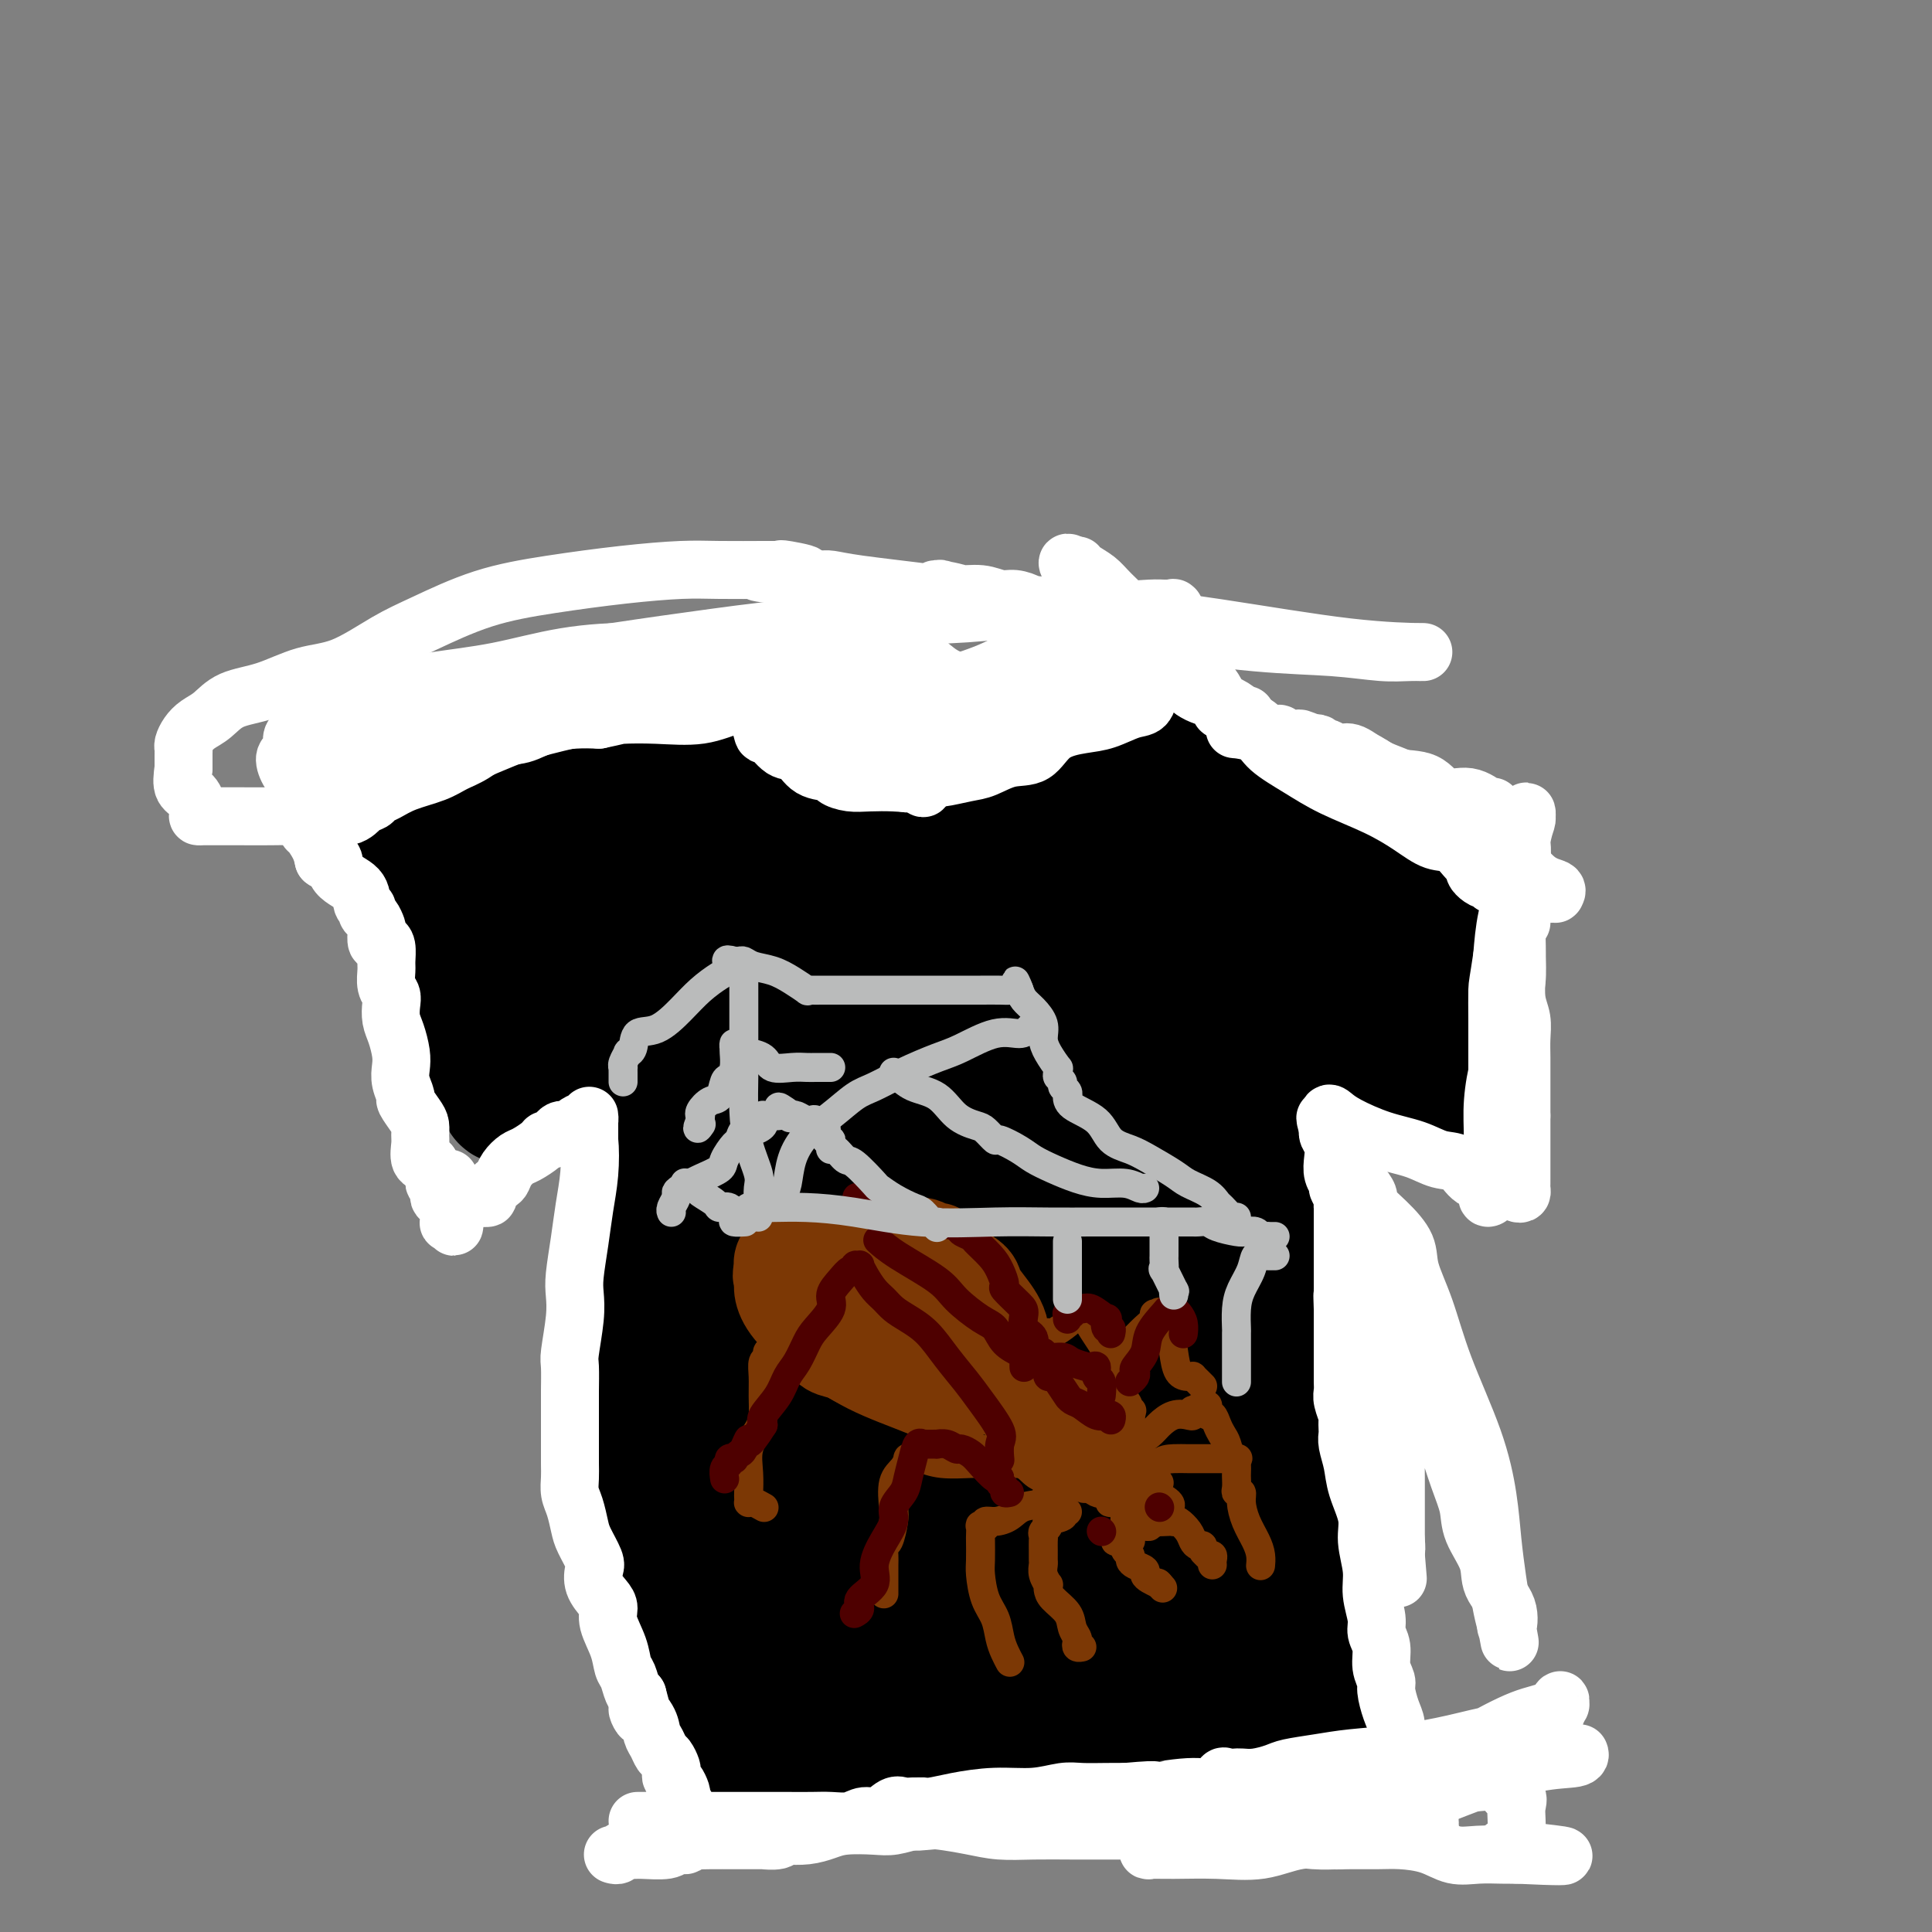 <svg viewBox='0 0 400 400' version='1.1' xmlns='http://www.w3.org/2000/svg' xmlns:xlink='http://www.w3.org/1999/xlink'><rect x="0" y="0" width="400" height="400" fill="#808080" stroke="none"/><g fill='none' stroke='#000000' stroke-width='28' stroke-linecap='round' stroke-linejoin='round'><path d='M93,178c-0.007,-0.073 -0.013,-0.147 0,0c0.013,0.147 0.046,0.513 0,1c-0.046,0.487 -0.170,1.095 0,2c0.170,0.905 0.635,2.108 1,4c0.365,1.892 0.631,4.474 1,6c0.369,1.526 0.840,1.996 1,3c0.160,1.004 0.008,2.544 0,4c-0.008,1.456 0.128,2.830 1,5c0.872,2.170 2.481,5.137 3,7c0.519,1.863 -0.052,2.623 0,4c0.052,1.377 0.726,3.370 1,4c0.274,0.630 0.150,-0.104 0,0c-0.150,0.104 -0.324,1.047 0,2c0.324,0.953 1.145,1.915 2,3c0.855,1.085 1.745,2.293 2,3c0.255,0.707 -0.123,0.915 0,1c0.123,0.085 0.747,0.048 1,0c0.253,-0.048 0.136,-0.106 0,0c-0.136,0.106 -0.289,0.375 0,0c0.289,-0.375 1.022,-1.394 2,-2c0.978,-0.606 2.201,-0.797 3,-2c0.799,-1.203 1.176,-3.416 3,-5c1.824,-1.584 5.097,-2.538 8,-4c2.903,-1.462 5.435,-3.432 8,-5c2.565,-1.568 5.161,-2.734 7,-4c1.839,-1.266 2.919,-2.633 4,-4'/><path d='M141,201c6.417,-3.971 4.458,-1.398 4,-1c-0.458,0.398 0.583,-1.379 1,-2c0.417,-0.621 0.208,-0.085 0,0c-0.208,0.085 -0.415,-0.281 0,0c0.415,0.281 1.452,1.210 2,3c0.548,1.790 0.608,4.442 1,8c0.392,3.558 1.118,8.024 2,14c0.882,5.976 1.921,13.464 3,21c1.079,7.536 2.198,15.120 4,24c1.802,8.880 4.287,19.056 6,28c1.713,8.944 2.654,16.656 3,23c0.346,6.344 0.095,11.322 0,15c-0.095,3.678 -0.036,6.058 0,8c0.036,1.942 0.048,3.446 0,4c-0.048,0.554 -0.157,0.158 0,0c0.157,-0.158 0.578,-0.079 1,0'/><path d='M168,346c0.485,7.731 -0.304,2.060 0,0c0.304,-2.060 1.700,-0.507 5,0c3.300,0.507 8.504,-0.032 14,0c5.496,0.032 11.285,0.636 17,1c5.715,0.364 11.355,0.490 17,1c5.645,0.510 11.294,1.405 16,2c4.706,0.595 8.470,0.892 11,1c2.530,0.108 3.827,0.028 5,0c1.173,-0.028 2.222,-0.005 4,0c1.778,0.005 4.283,-0.009 6,0c1.717,0.009 2.645,0.040 3,0c0.355,-0.040 0.138,-0.151 0,0c-0.138,0.151 -0.195,0.565 0,0c0.195,-0.565 0.642,-2.110 1,-3c0.358,-0.890 0.626,-1.125 1,-2c0.374,-0.875 0.853,-2.389 1,-4c0.147,-1.611 -0.040,-3.317 0,-5c0.040,-1.683 0.305,-3.341 0,-6c-0.305,-2.659 -1.181,-6.318 -2,-9c-0.819,-2.682 -1.580,-4.388 -2,-7c-0.420,-2.612 -0.499,-6.130 -1,-9c-0.501,-2.870 -1.424,-5.092 -2,-8c-0.576,-2.908 -0.804,-6.501 -2,-11c-1.196,-4.499 -3.361,-9.904 -5,-15c-1.639,-5.096 -2.754,-9.885 -4,-14c-1.246,-4.115 -2.623,-7.558 -4,-11'/><path d='M247,247c-3.602,-14.703 -1.606,-9.460 -1,-9c0.606,0.460 -0.177,-3.863 -1,-7c-0.823,-3.137 -1.688,-5.090 -2,-7c-0.312,-1.910 -0.073,-3.779 0,-5c0.073,-1.221 -0.019,-1.796 0,-3c0.019,-1.204 0.148,-3.037 0,-5c-0.148,-1.963 -0.575,-4.055 -1,-6c-0.425,-1.945 -0.850,-3.743 -1,-5c-0.150,-1.257 -0.026,-1.974 0,-2c0.026,-0.026 -0.044,0.637 0,1c0.044,0.363 0.204,0.425 0,1c-0.204,0.575 -0.773,1.662 0,3c0.773,1.338 2.887,2.927 5,5c2.113,2.073 4.224,4.629 6,6c1.776,1.371 3.217,1.558 5,2c1.783,0.442 3.909,1.141 6,2c2.091,0.859 4.147,1.880 7,3c2.853,1.120 6.505,2.339 9,3c2.495,0.661 3.834,0.766 5,1c1.166,0.234 2.158,0.599 3,1c0.842,0.401 1.534,0.839 2,1c0.466,0.161 0.704,0.046 1,0c0.296,-0.046 0.648,-0.023 1,0'/><path d='M291,227c6.262,2.019 2.415,0.567 1,0c-1.415,-0.567 -0.400,-0.250 0,0c0.400,0.250 0.183,0.433 0,0c-0.183,-0.433 -0.332,-1.483 0,-3c0.332,-1.517 1.146,-3.503 2,-5c0.854,-1.497 1.749,-2.505 2,-5c0.251,-2.495 -0.143,-6.475 0,-9c0.143,-2.525 0.823,-3.593 1,-5c0.177,-1.407 -0.148,-3.151 0,-4c0.148,-0.849 0.769,-0.802 1,-1c0.231,-0.198 0.074,-0.640 0,-1c-0.074,-0.360 -0.063,-0.637 0,-1c0.063,-0.363 0.177,-0.813 0,-1c-0.177,-0.187 -0.645,-0.113 -1,-1c-0.355,-0.887 -0.596,-2.737 -2,-5c-1.404,-2.263 -3.970,-4.940 -6,-7c-2.030,-2.060 -3.522,-3.505 -6,-5c-2.478,-1.495 -5.940,-3.042 -9,-4c-3.060,-0.958 -5.716,-1.328 -8,-2c-2.284,-0.672 -4.195,-1.648 -6,-2c-1.805,-0.352 -3.503,-0.081 -5,0c-1.497,0.081 -2.793,-0.030 -4,0c-1.207,0.030 -2.325,0.200 -3,0c-0.675,-0.200 -0.907,-0.772 -1,-1c-0.093,-0.228 -0.046,-0.114 0,0'/><path d='M247,165c-3.939,-1.046 -0.286,-1.162 0,-2c0.286,-0.838 -2.796,-2.400 -4,-4c-1.204,-1.600 -0.529,-3.239 -1,-5c-0.471,-1.761 -2.088,-3.645 -3,-5c-0.912,-1.355 -1.119,-2.181 -2,-3c-0.881,-0.819 -2.436,-1.632 -3,-3c-0.564,-1.368 -0.137,-3.293 0,-4c0.137,-0.707 -0.015,-0.198 0,0c0.015,0.198 0.197,0.084 0,0c-0.197,-0.084 -0.772,-0.137 -2,1c-1.228,1.137 -3.108,3.464 -5,5c-1.892,1.536 -3.795,2.282 -6,4c-2.205,1.718 -4.710,4.408 -7,6c-2.290,1.592 -4.364,2.087 -7,3c-2.636,0.913 -5.834,2.245 -8,3c-2.166,0.755 -3.301,0.934 -5,1c-1.699,0.066 -3.960,0.018 -5,0c-1.040,-0.018 -0.857,-0.005 -1,0c-0.143,0.005 -0.612,0.001 -1,0c-0.388,-0.001 -0.694,-0.001 -1,0'/><path d='M186,162c-4.613,1.077 -2.146,0.269 -1,0c1.146,-0.269 0.970,0.001 0,-1c-0.970,-1.001 -2.733,-3.272 -4,-5c-1.267,-1.728 -2.038,-2.911 -3,-4c-0.962,-1.089 -2.114,-2.082 -3,-3c-0.886,-0.918 -1.504,-1.762 -2,-2c-0.496,-0.238 -0.868,0.129 -1,0c-0.132,-0.129 -0.024,-0.752 0,-1c0.024,-0.248 -0.037,-0.119 0,0c0.037,0.119 0.172,0.227 0,0c-0.172,-0.227 -0.652,-0.791 -1,-1c-0.348,-0.209 -0.565,-0.064 -1,0c-0.435,0.064 -1.087,0.048 -2,0c-0.913,-0.048 -2.088,-0.126 -4,0c-1.912,0.126 -4.563,0.456 -7,1c-2.437,0.544 -4.661,1.302 -7,2c-2.339,0.698 -4.794,1.336 -7,2c-2.206,0.664 -4.164,1.355 -6,2c-1.836,0.645 -3.551,1.245 -6,2c-2.449,0.755 -5.630,1.667 -7,2c-1.370,0.333 -0.927,0.089 -1,0c-0.073,-0.089 -0.661,-0.021 -1,0c-0.339,0.021 -0.428,-0.005 -1,0c-0.572,0.005 -1.629,0.040 -3,0c-1.371,-0.040 -3.058,-0.155 -4,0c-0.942,0.155 -1.138,0.580 -2,1c-0.862,0.420 -2.389,0.834 -3,1c-0.611,0.166 -0.305,0.083 0,0'/><path d='M109,158c-9.734,1.946 -3.070,0.310 -1,0c2.070,-0.310 -0.455,0.706 -2,1c-1.545,0.294 -2.109,-0.133 -3,0c-0.891,0.133 -2.108,0.825 -4,2c-1.892,1.175 -4.457,2.832 -6,4c-1.543,1.168 -2.063,1.846 -3,3c-0.937,1.154 -2.292,2.782 -3,4c-0.708,1.218 -0.769,2.026 -1,3c-0.231,0.974 -0.631,2.115 -1,3c-0.369,0.885 -0.706,1.513 -1,2c-0.294,0.487 -0.544,0.833 0,2c0.544,1.167 1.883,3.155 3,5c1.117,1.845 2.011,3.548 3,5c0.989,1.452 2.072,2.652 3,3c0.928,0.348 1.702,-0.156 3,0c1.298,0.156 3.119,0.972 5,0c1.881,-0.972 3.821,-3.732 6,-7c2.179,-3.268 4.597,-7.044 7,-10c2.403,-2.956 4.791,-5.090 8,-8c3.209,-2.910 7.238,-6.594 11,-9c3.762,-2.406 7.256,-3.533 10,-5c2.744,-1.467 4.738,-3.274 6,-4c1.262,-0.726 1.792,-0.372 2,0c0.208,0.372 0.093,0.763 -1,2c-1.093,1.237 -3.166,3.320 -5,6c-1.834,2.680 -3.430,5.955 -6,9c-2.570,3.045 -6.115,5.858 -9,9c-2.885,3.142 -5.110,6.612 -7,9c-1.890,2.388 -3.445,3.694 -5,5'/><path d='M118,192c-3.689,3.954 -2.411,2.340 -2,2c0.411,-0.340 -0.045,0.593 0,1c0.045,0.407 0.593,0.287 3,0c2.407,-0.287 6.675,-0.739 11,-2c4.325,-1.261 8.706,-3.329 13,-5c4.294,-1.671 8.501,-2.945 12,-4c3.499,-1.055 6.290,-1.892 8,-3c1.710,-1.108 2.339,-2.488 3,-3c0.661,-0.512 1.355,-0.155 1,0c-0.355,0.155 -1.760,0.107 -5,0c-3.240,-0.107 -8.315,-0.274 -13,0c-4.685,0.274 -8.981,0.987 -13,2c-4.019,1.013 -7.762,2.325 -11,3c-3.238,0.675 -5.970,0.714 -7,1c-1.030,0.286 -0.357,0.820 0,1c0.357,0.180 0.399,0.006 1,0c0.601,-0.006 1.762,0.154 4,-1c2.238,-1.154 5.552,-3.624 9,-6c3.448,-2.376 7.029,-4.659 10,-7c2.971,-2.341 5.332,-4.741 7,-7c1.668,-2.259 2.643,-4.379 3,-5c0.357,-0.621 0.096,0.256 0,1c-0.096,0.744 -0.027,1.355 0,3c0.027,1.645 0.014,4.322 0,7'/><path d='M152,170c-0.097,4.338 -0.341,9.684 0,15c0.341,5.316 1.267,10.602 3,17c1.733,6.398 4.273,13.907 6,22c1.727,8.093 2.642,16.770 4,24c1.358,7.230 3.159,13.012 5,19c1.841,5.988 3.723,12.181 5,17c1.277,4.819 1.949,8.265 3,11c1.051,2.735 2.482,4.760 3,7c0.518,2.240 0.125,4.696 0,7c-0.125,2.304 0.019,4.456 0,6c-0.019,1.544 -0.201,2.480 0,4c0.201,1.520 0.786,3.625 1,5c0.214,1.375 0.058,2.020 0,2c-0.058,-0.020 -0.018,-0.704 0,-1c0.018,-0.296 0.015,-0.203 0,-3c-0.015,-2.797 -0.041,-8.483 -1,-16c-0.959,-7.517 -2.851,-16.863 -5,-27c-2.149,-10.137 -4.554,-21.064 -7,-32c-2.446,-10.936 -4.931,-21.882 -7,-31c-2.069,-9.118 -3.721,-16.408 -5,-22c-1.279,-5.592 -2.185,-9.484 -3,-13c-0.815,-3.516 -1.538,-6.654 -2,-9c-0.462,-2.346 -0.663,-3.901 -1,-5c-0.337,-1.099 -0.811,-1.743 -1,-2c-0.189,-0.257 -0.095,-0.129 0,0'/><path d='M150,165c-4.021,-17.810 -1.075,-5.336 0,-1c1.075,4.336 0.277,0.535 0,-1c-0.277,-1.535 -0.034,-0.803 0,-1c0.034,-0.197 -0.142,-1.322 0,-2c0.142,-0.678 0.600,-0.910 1,-1c0.400,-0.090 0.741,-0.037 1,0c0.259,0.037 0.437,0.060 1,0c0.563,-0.060 1.513,-0.202 2,0c0.487,0.202 0.512,0.749 1,1c0.488,0.251 1.439,0.208 3,1c1.561,0.792 3.732,2.420 6,4c2.268,1.580 4.634,3.113 7,4c2.366,0.887 4.733,1.129 7,2c2.267,0.871 4.433,2.371 6,3c1.567,0.629 2.535,0.388 4,1c1.465,0.612 3.427,2.077 6,3c2.573,0.923 5.757,1.305 8,2c2.243,0.695 3.544,1.703 5,2c1.456,0.297 3.066,-0.115 4,0c0.934,0.115 1.190,0.759 2,1c0.810,0.241 2.173,0.078 4,0c1.827,-0.078 4.119,-0.073 6,0c1.881,0.073 3.353,0.212 5,0c1.647,-0.212 3.471,-0.775 5,-1c1.529,-0.225 2.765,-0.113 4,0'/><path d='M238,182c5.831,0.054 5.407,0.188 5,0c-0.407,-0.188 -0.799,-0.698 0,-1c0.799,-0.302 2.789,-0.395 4,0c1.211,0.395 1.644,1.277 3,2c1.356,0.723 3.637,1.286 6,2c2.363,0.714 4.810,1.578 7,3c2.190,1.422 4.125,3.403 6,4c1.875,0.597 3.690,-0.189 5,0c1.310,0.189 2.117,1.353 3,2c0.883,0.647 1.844,0.777 3,1c1.156,0.223 2.508,0.540 3,1c0.492,0.460 0.126,1.064 0,1c-0.126,-0.064 -0.010,-0.795 0,-1c0.010,-0.205 -0.084,0.115 0,0c0.084,-0.115 0.347,-0.667 -1,-2c-1.347,-1.333 -4.304,-3.447 -6,-5c-1.696,-1.553 -2.129,-2.545 -4,-4c-1.871,-1.455 -5.178,-3.375 -9,-5c-3.822,-1.625 -8.157,-2.957 -12,-4c-3.843,-1.043 -7.194,-1.799 -10,-2c-2.806,-0.201 -5.065,0.153 -7,0c-1.935,-0.153 -3.544,-0.814 -5,-1c-1.456,-0.186 -2.757,0.102 -4,0c-1.243,-0.102 -2.426,-0.594 -3,-1c-0.574,-0.406 -0.539,-0.725 -1,-1c-0.461,-0.275 -1.417,-0.507 -2,0c-0.583,0.507 -0.791,1.754 -1,3'/><path d='M218,174c-0.145,1.485 -0.007,3.698 0,6c0.007,2.302 -0.117,4.693 0,8c0.117,3.307 0.476,7.532 1,13c0.524,5.468 1.212,12.180 2,18c0.788,5.820 1.675,10.747 2,15c0.325,4.253 0.086,7.833 0,11c-0.086,3.167 -0.021,5.920 0,9c0.021,3.080 -0.002,6.487 0,10c0.002,3.513 0.028,7.131 0,11c-0.028,3.869 -0.110,7.988 0,12c0.110,4.012 0.412,7.919 1,12c0.588,4.081 1.463,8.338 2,12c0.537,3.662 0.736,6.730 1,9c0.264,2.270 0.595,3.743 1,4c0.405,0.257 0.886,-0.703 1,-3c0.114,-2.297 -0.140,-5.933 0,-11c0.140,-5.067 0.672,-11.567 0,-19c-0.672,-7.433 -2.548,-15.801 -4,-24c-1.452,-8.199 -2.480,-16.230 -4,-23c-1.520,-6.770 -3.532,-12.278 -5,-17c-1.468,-4.722 -2.393,-8.658 -3,-11c-0.607,-2.342 -0.895,-3.089 -1,-3c-0.105,0.089 -0.028,1.013 0,1c0.028,-0.013 0.008,-0.965 0,1c-0.008,1.965 -0.002,6.847 0,13c0.002,6.153 0.001,13.576 0,21'/><path d='M212,249c0.348,9.581 1.218,15.534 2,22c0.782,6.466 1.477,13.446 2,18c0.523,4.554 0.873,6.683 1,8c0.127,1.317 0.029,1.823 0,2c-0.029,0.177 0.011,0.026 0,0c-0.011,-0.026 -0.074,0.072 0,-2c0.074,-2.072 0.284,-6.316 0,-14c-0.284,-7.684 -1.061,-18.808 -2,-30c-0.939,-11.192 -2.041,-22.452 -4,-33c-1.959,-10.548 -4.776,-20.383 -8,-29c-3.224,-8.617 -6.857,-16.016 -10,-22c-3.143,-5.984 -5.798,-10.552 -7,-13c-1.202,-2.448 -0.951,-2.775 -1,-3c-0.049,-0.225 -0.397,-0.349 -1,0c-0.603,0.349 -1.461,1.170 -2,4c-0.539,2.830 -0.758,7.668 -1,15c-0.242,7.332 -0.508,17.159 0,29c0.508,11.841 1.789,25.697 3,37c1.211,11.303 2.353,20.052 3,28c0.647,7.948 0.800,15.096 2,22c1.200,6.904 3.446,13.565 5,18c1.554,4.435 2.416,6.644 3,9c0.584,2.356 0.888,4.858 1,6c0.112,1.142 0.030,0.923 0,1c-0.030,0.077 -0.009,0.451 0,0c0.009,-0.451 0.004,-1.725 0,-3'/><path d='M198,319c1.340,3.122 0.191,-4.574 0,-11c-0.191,-6.426 0.575,-11.584 0,-19c-0.575,-7.416 -2.491,-17.092 -4,-27c-1.509,-9.908 -2.610,-20.048 -4,-28c-1.390,-7.952 -3.069,-13.718 -5,-20c-1.931,-6.282 -4.115,-13.082 -6,-18c-1.885,-4.918 -3.471,-7.955 -4,-9c-0.529,-1.045 -0.000,-0.098 0,1c0.000,1.098 -0.527,2.347 0,7c0.527,4.653 2.108,12.711 3,22c0.892,9.289 1.094,19.809 2,30c0.906,10.191 2.516,20.051 4,29c1.484,8.949 2.843,16.986 4,23c1.157,6.014 2.113,10.005 3,13c0.887,2.995 1.705,4.994 2,6c0.295,1.006 0.065,1.020 0,1c-0.065,-0.020 0.033,-0.073 0,0c-0.033,0.073 -0.198,0.274 0,1c0.198,0.726 0.760,1.978 1,5c0.240,3.022 0.160,7.815 0,12c-0.160,4.185 -0.400,7.763 0,11c0.400,3.237 1.439,6.134 2,8c0.561,1.866 0.642,2.703 1,3c0.358,0.297 0.991,0.055 1,0c0.009,-0.055 -0.606,0.078 0,0c0.606,-0.078 2.432,-0.367 5,-1c2.568,-0.633 5.876,-1.609 9,-3c3.124,-1.391 6.062,-3.195 9,-5'/><path d='M221,350c4.020,-1.973 5.069,-2.907 6,-4c0.931,-1.093 1.745,-2.346 3,-3c1.255,-0.654 2.953,-0.709 4,-1c1.047,-0.291 1.444,-0.819 2,-1c0.556,-0.181 1.272,-0.015 2,0c0.728,0.015 1.470,-0.120 2,0c0.530,0.120 0.850,0.497 1,0c0.150,-0.497 0.129,-1.866 0,-4c-0.129,-2.134 -0.368,-5.033 -1,-9c-0.632,-3.967 -1.657,-9.003 -2,-14c-0.343,-4.997 -0.003,-9.955 0,-15c0.003,-5.045 -0.331,-10.176 0,-15c0.331,-4.824 1.329,-9.340 2,-14c0.671,-4.660 1.017,-9.464 1,-13c-0.017,-3.536 -0.398,-5.803 -1,-8c-0.602,-2.197 -1.425,-4.322 -2,-6c-0.575,-1.678 -0.902,-2.908 -1,-3c-0.098,-0.092 0.031,0.954 0,1c-0.031,0.046 -0.224,-0.908 0,1c0.224,1.908 0.865,6.679 1,11c0.135,4.321 -0.236,8.191 0,13c0.236,4.809 1.080,10.558 2,16c0.920,5.442 1.918,10.578 3,15c1.082,4.422 2.248,8.131 4,11c1.752,2.869 4.088,4.899 5,7c0.912,2.101 0.399,4.275 1,6c0.601,1.725 2.316,3.003 3,5c0.684,1.997 0.338,4.713 1,7c0.662,2.287 2.331,4.143 4,6'/><path d='M261,339c3.111,7.466 1.889,5.130 2,5c0.111,-0.130 1.554,1.945 2,3c0.446,1.055 -0.106,1.090 0,1c0.106,-0.090 0.868,-0.305 1,0c0.132,0.305 -0.367,1.128 0,2c0.367,0.872 1.602,1.791 3,3c1.398,1.209 2.961,2.707 4,4c1.039,1.293 1.554,2.381 2,3c0.446,0.619 0.823,0.768 1,1c0.177,0.232 0.152,0.545 0,1c-0.152,0.455 -0.433,1.050 0,2c0.433,0.950 1.580,2.255 2,3c0.420,0.745 0.115,0.932 0,1c-0.115,0.068 -0.038,0.018 0,0c0.038,-0.018 0.038,-0.005 -1,0c-1.038,0.005 -3.115,0.002 -5,0c-1.885,-0.002 -3.580,-0.002 -5,0c-1.420,0.002 -2.566,0.005 -4,0c-1.434,-0.005 -3.158,-0.019 -5,0c-1.842,0.019 -3.803,0.072 -6,0c-2.197,-0.072 -4.629,-0.268 -8,0c-3.371,0.268 -7.679,0.999 -13,0c-5.321,-0.999 -11.653,-3.728 -17,-5c-5.347,-1.272 -9.707,-1.089 -13,-1c-3.293,0.089 -5.518,0.082 -7,0c-1.482,-0.082 -2.222,-0.238 -3,0c-0.778,0.238 -1.594,0.872 -2,1c-0.406,0.128 -0.402,-0.249 -1,0c-0.598,0.249 -1.799,1.125 -3,2'/><path d='M185,365c-3.269,0.646 -3.441,0.762 -4,1c-0.559,0.238 -1.505,0.599 -3,1c-1.495,0.401 -3.540,0.841 -6,1c-2.460,0.159 -5.336,0.037 -8,0c-2.664,-0.037 -5.117,0.010 -6,0c-0.883,-0.010 -0.197,-0.078 0,0c0.197,0.078 -0.096,0.303 -1,0c-0.904,-0.303 -2.418,-1.132 -3,-2c-0.582,-0.868 -0.231,-1.774 0,-2c0.231,-0.226 0.343,0.229 0,0c-0.343,-0.229 -1.139,-1.143 -2,-3c-0.861,-1.857 -1.785,-4.656 -3,-8c-1.215,-3.344 -2.721,-7.234 -4,-12c-1.279,-4.766 -2.331,-10.409 -4,-16c-1.669,-5.591 -3.954,-11.130 -5,-16c-1.046,-4.870 -0.854,-9.070 -1,-13c-0.146,-3.930 -0.631,-7.592 -1,-12c-0.369,-4.408 -0.624,-9.564 -1,-15c-0.376,-5.436 -0.875,-11.151 -1,-16c-0.125,-4.849 0.124,-8.831 0,-13c-0.124,-4.169 -0.622,-8.526 -1,-12c-0.378,-3.474 -0.637,-6.065 -1,-9c-0.363,-2.935 -0.828,-6.213 -1,-8c-0.172,-1.787 -0.049,-2.082 0,-2c0.049,0.082 0.025,0.541 0,1'/><path d='M129,210c-1.227,-15.085 -0.796,-3.297 1,5c1.796,8.297 4.955,13.103 9,20c4.045,6.897 8.974,15.885 14,25c5.026,9.115 10.148,18.356 14,26c3.852,7.644 6.434,13.691 9,19c2.566,5.309 5.117,9.881 8,15c2.883,5.119 6.099,10.786 9,16c2.901,5.214 5.487,9.974 8,14c2.513,4.026 4.954,7.318 6,9c1.046,1.682 0.699,1.755 1,2c0.301,0.245 1.251,0.663 2,1c0.749,0.337 1.297,0.594 2,0c0.703,-0.594 1.561,-2.039 3,-5c1.439,-2.961 3.457,-7.437 6,-11c2.543,-3.563 5.609,-6.212 9,-9c3.391,-2.788 7.107,-5.717 10,-8c2.893,-2.283 4.961,-3.922 6,-5c1.039,-1.078 1.047,-1.595 1,-2c-0.047,-0.405 -0.148,-0.697 0,-1c0.148,-0.303 0.545,-0.615 0,-1c-0.545,-0.385 -2.033,-0.843 -4,-1c-1.967,-0.157 -4.413,-0.015 -8,0c-3.587,0.015 -8.314,-0.099 -14,0c-5.686,0.099 -12.331,0.409 -19,0c-6.669,-0.409 -13.360,-1.537 -17,-2c-3.640,-0.463 -4.228,-0.263 -5,0c-0.772,0.263 -1.729,0.587 -2,1c-0.271,0.413 0.144,0.915 0,1c-0.144,0.085 -0.846,-0.246 -1,0c-0.154,0.246 0.242,1.070 1,0c0.758,-1.070 1.879,-4.035 3,-7'/><path d='M181,312c0.523,-2.916 0.329,-6.705 1,-10c0.671,-3.295 2.207,-6.094 3,-9c0.793,-2.906 0.843,-5.917 1,-9c0.157,-3.083 0.421,-6.237 0,-9c-0.421,-2.763 -1.529,-5.137 -3,-9c-1.471,-3.863 -3.306,-9.217 -8,-13c-4.694,-3.783 -12.246,-5.995 -16,-7c-3.754,-1.005 -3.711,-0.804 -4,-1c-0.289,-0.196 -0.911,-0.790 -1,0c-0.089,0.790 0.354,2.963 0,6c-0.354,3.037 -1.505,6.936 -2,11c-0.495,4.064 -0.335,8.292 0,13c0.335,4.708 0.846,9.895 2,16c1.154,6.105 2.950,13.129 5,18c2.050,4.871 4.354,7.591 6,10c1.646,2.409 2.635,4.507 3,5c0.365,0.493 0.106,-0.619 0,-1c-0.106,-0.381 -0.061,-0.031 0,-1c0.061,-0.969 0.136,-3.259 0,-6c-0.136,-2.741 -0.482,-5.935 -1,-9c-0.518,-3.065 -1.207,-6.000 -2,-9c-0.793,-3.000 -1.690,-6.063 -2,-9c-0.310,-2.937 -0.031,-5.746 -1,-8c-0.969,-2.254 -3.184,-3.953 -4,-5c-0.816,-1.047 -0.233,-1.442 0,-1c0.233,0.442 0.117,1.721 0,3'/><path d='M158,278c-0.634,1.510 -0.219,6.785 0,11c0.219,4.215 0.241,7.371 1,11c0.759,3.629 2.256,7.733 3,11c0.744,3.267 0.735,5.699 3,8c2.265,2.301 6.805,4.471 11,6c4.195,1.529 8.044,2.418 13,3c4.956,0.582 11.019,0.858 16,1c4.981,0.142 8.879,0.150 12,-1c3.121,-1.150 5.465,-3.457 7,-6c1.535,-2.543 2.260,-5.322 3,-8c0.740,-2.678 1.494,-5.256 2,-8c0.506,-2.744 0.762,-5.655 1,-9c0.238,-3.345 0.456,-7.124 1,-11c0.544,-3.876 1.414,-7.848 2,-11c0.586,-3.152 0.890,-5.483 1,-8c0.110,-2.517 0.027,-5.220 0,-8c-0.027,-2.780 0.003,-5.638 0,-8c-0.003,-2.362 -0.040,-4.227 0,-6c0.040,-1.773 0.156,-3.453 0,-5c-0.156,-1.547 -0.584,-2.962 0,-4c0.584,-1.038 2.181,-1.700 3,-3c0.819,-1.300 0.860,-3.237 2,-5c1.140,-1.763 3.379,-3.351 4,-5c0.621,-1.649 -0.377,-3.360 0,-5c0.377,-1.640 2.130,-3.210 3,-4c0.870,-0.790 0.856,-0.799 1,-1c0.144,-0.201 0.445,-0.592 1,-1c0.555,-0.408 1.365,-0.831 2,-1c0.635,-0.169 1.094,-0.084 2,0c0.906,0.084 2.259,0.167 3,0c0.741,-0.167 0.871,-0.583 1,-1'/><path d='M256,210c2.196,-0.620 2.686,-0.171 3,0c0.314,0.171 0.450,0.063 1,0c0.550,-0.063 1.513,-0.080 2,0c0.487,0.080 0.499,0.257 1,1c0.501,0.743 1.491,2.052 2,4c0.509,1.948 0.537,4.536 1,6c0.463,1.464 1.362,1.803 2,3c0.638,1.197 1.016,3.251 1,5c-0.016,1.749 -0.426,3.193 0,5c0.426,1.807 1.686,3.977 2,6c0.314,2.023 -0.320,3.899 0,6c0.320,2.101 1.592,4.428 2,7c0.408,2.572 -0.049,5.390 0,8c0.049,2.610 0.604,5.013 1,7c0.396,1.987 0.632,3.556 1,5c0.368,1.444 0.869,2.761 1,4c0.131,1.239 -0.109,2.400 0,4c0.109,1.600 0.565,3.638 1,5c0.435,1.362 0.848,2.048 1,3c0.152,0.952 0.043,2.168 0,3c-0.043,0.832 -0.019,1.278 0,2c0.019,0.722 0.034,1.720 0,3c-0.034,1.280 -0.118,2.842 0,4c0.118,1.158 0.438,1.911 0,3c-0.438,1.089 -1.635,2.515 -2,4c-0.365,1.485 0.102,3.030 0,5c-0.102,1.970 -0.773,4.365 -1,6c-0.227,1.635 -0.009,2.510 0,4c0.009,1.490 -0.190,3.593 0,5c0.190,1.407 0.769,2.116 1,3c0.231,0.884 0.116,1.942 0,3'/><path d='M276,334c-0.310,7.220 -0.084,2.768 0,1c0.084,-1.768 0.026,-0.854 0,0c-0.026,0.854 -0.021,1.649 0,2c0.021,0.351 0.059,0.259 0,1c-0.059,0.741 -0.213,2.317 0,3c0.213,0.683 0.793,0.473 1,1c0.207,0.527 0.041,1.789 0,3c-0.041,1.211 0.041,2.369 0,3c-0.041,0.631 -0.207,0.733 0,1c0.207,0.267 0.788,0.699 1,1c0.212,0.301 0.057,0.473 0,1c-0.057,0.527 -0.015,1.411 0,2c0.015,0.589 0.004,0.883 0,1c-0.004,0.117 -0.002,0.059 0,0'/></g>
<g fill='none' stroke='#FFFFFF' stroke-width='12' stroke-linecap='round' stroke-linejoin='round'><path d='M127,384c-0.098,-0.031 -0.195,-0.061 0,0c0.195,0.061 0.683,0.214 1,0c0.317,-0.214 0.465,-0.793 1,-1c0.535,-0.207 1.458,-0.040 2,0c0.542,0.040 0.704,-0.046 2,0c1.296,0.046 3.726,0.222 5,0c1.274,-0.222 1.392,-0.844 2,-1c0.608,-0.156 1.707,0.154 2,0c0.293,-0.154 -0.218,-0.773 0,-1c0.218,-0.227 1.167,-0.061 2,0c0.833,0.061 1.551,0.016 3,0c1.449,-0.016 3.628,-0.003 5,0c1.372,0.003 1.937,-0.003 3,0c1.063,0.003 2.625,0.015 3,0c0.375,-0.015 -0.438,-0.056 0,0c0.438,0.056 2.126,0.208 3,0c0.874,-0.208 0.934,-0.777 1,-1c0.066,-0.223 0.139,-0.098 1,0c0.861,0.098 2.511,0.171 4,0c1.489,-0.171 2.816,-0.585 4,-1c1.184,-0.415 2.226,-0.829 4,-1c1.774,-0.171 4.282,-0.098 6,0c1.718,0.098 2.646,0.222 4,0c1.354,-0.222 3.134,-0.791 4,-1c0.866,-0.209 0.819,-0.060 1,0c0.181,0.060 0.591,0.030 1,0'/><path d='M191,377c9.868,-1.086 2.538,-0.301 0,0c-2.538,0.301 -0.286,0.119 1,0c1.286,-0.119 1.605,-0.176 3,0c1.395,0.176 3.867,0.583 6,1c2.133,0.417 3.927,0.844 6,1c2.073,0.156 4.424,0.042 7,0c2.576,-0.042 5.377,-0.011 8,0c2.623,0.011 5.068,0.003 7,0c1.932,-0.003 3.351,-0.001 5,0c1.649,0.001 3.527,0.000 5,0c1.473,-0.000 2.541,-0.000 4,0c1.459,0.000 3.310,0.000 4,0c0.690,-0.000 0.218,-0.000 0,0c-0.218,0.000 -0.184,0.000 0,0c0.184,-0.000 0.516,-0.001 1,0c0.484,0.001 1.120,0.003 2,0c0.880,-0.003 2.005,-0.011 3,0c0.995,0.011 1.859,0.041 3,0c1.141,-0.041 2.559,-0.155 4,0c1.441,0.155 2.904,0.577 5,1c2.096,0.423 4.825,0.847 7,1c2.175,0.153 3.795,0.034 6,0c2.205,-0.034 4.994,0.015 7,0c2.006,-0.015 3.229,-0.095 5,0c1.771,0.095 4.090,0.365 6,1c1.910,0.635 3.412,1.634 5,2c1.588,0.366 3.261,0.098 5,0c1.739,-0.098 3.545,-0.026 5,0c1.455,0.026 2.559,0.008 3,0c0.441,-0.008 0.221,-0.004 0,0'/><path d='M314,384c19.028,0.897 5.099,-0.361 0,-1c-5.099,-0.639 -1.367,-0.660 0,-1c1.367,-0.340 0.368,-0.998 0,-1c-0.368,-0.002 -0.106,0.653 0,0c0.106,-0.653 0.057,-2.613 0,-4c-0.057,-1.387 -0.122,-2.200 0,-3c0.122,-0.800 0.429,-1.587 0,-2c-0.429,-0.413 -1.596,-0.453 -2,-1c-0.404,-0.547 -0.047,-1.601 -1,-2c-0.953,-0.399 -3.215,-0.145 -5,0c-1.785,0.145 -3.091,0.179 -4,0c-0.909,-0.179 -1.421,-0.570 -2,0c-0.579,0.570 -1.226,2.103 -2,3c-0.774,0.897 -1.674,1.158 -2,2c-0.326,0.842 -0.076,2.265 0,3c0.076,0.735 -0.022,0.784 0,1c0.022,0.216 0.164,0.600 0,1c-0.164,0.400 -0.632,0.814 -1,1c-0.368,0.186 -0.634,0.142 -1,0c-0.366,-0.142 -0.830,-0.381 -1,-1c-0.170,-0.619 -0.044,-1.617 0,-2c0.044,-0.383 0.008,-0.150 0,0c-0.008,0.150 0.012,0.217 0,0c-0.012,-0.217 -0.055,-0.718 0,-1c0.055,-0.282 0.207,-0.345 0,-1c-0.207,-0.655 -0.773,-1.901 -1,-3c-0.227,-1.099 -0.113,-2.049 0,-3'/><path d='M292,369c-0.702,-2.056 -0.958,-1.695 -1,-2c-0.042,-0.305 0.130,-1.277 0,-2c-0.130,-0.723 -0.561,-1.199 -1,-2c-0.439,-0.801 -0.887,-1.929 -1,-3c-0.113,-1.071 0.109,-2.085 0,-3c-0.109,-0.915 -0.550,-1.732 -1,-3c-0.450,-1.268 -0.909,-2.986 -1,-4c-0.091,-1.014 0.187,-1.323 0,-2c-0.187,-0.677 -0.839,-1.724 -1,-3c-0.161,-1.276 0.168,-2.783 0,-4c-0.168,-1.217 -0.834,-2.145 -1,-3c-0.166,-0.855 0.168,-1.637 0,-3c-0.168,-1.363 -0.836,-3.308 -1,-5c-0.164,-1.692 0.178,-3.130 0,-5c-0.178,-1.870 -0.874,-4.171 -1,-6c-0.126,-1.829 0.320,-3.187 0,-5c-0.320,-1.813 -1.406,-4.081 -2,-6c-0.594,-1.919 -0.695,-3.488 -1,-5c-0.305,-1.512 -0.813,-2.967 -1,-4c-0.187,-1.033 -0.054,-1.646 0,-2c0.054,-0.354 0.029,-0.451 0,-1c-0.029,-0.549 -0.060,-1.550 0,-2c0.060,-0.450 0.212,-0.347 0,-1c-0.212,-0.653 -0.789,-2.060 -1,-3c-0.211,-0.940 -0.057,-1.412 0,-2c0.057,-0.588 0.015,-1.291 0,-2c-0.015,-0.709 -0.004,-1.425 0,-2c0.004,-0.575 0.001,-1.010 0,-2c-0.001,-0.990 -0.000,-2.536 0,-4c0.000,-1.464 0.000,-2.847 0,-4c-0.000,-1.153 -0.000,-2.077 0,-3'/><path d='M278,271c-0.155,-4.652 -0.041,-2.280 0,-2c0.041,0.280 0.011,-1.530 0,-2c-0.011,-0.470 -0.003,0.402 0,0c0.003,-0.402 0.001,-2.077 0,-3c-0.001,-0.923 -0.000,-1.095 0,-2c0.000,-0.905 0.000,-2.543 0,-4c-0.000,-1.457 0.000,-2.734 0,-4c-0.000,-1.266 -0.000,-2.520 0,-4c0.000,-1.480 0.002,-3.186 0,-4c-0.002,-0.814 -0.006,-0.735 0,-1c0.006,-0.265 0.021,-0.873 0,-1c-0.021,-0.127 -0.079,0.226 0,0c0.079,-0.226 0.295,-1.030 0,-2c-0.295,-0.970 -1.101,-2.105 0,-1c1.101,1.105 4.111,4.449 5,6c0.889,1.551 -0.341,1.309 0,2c0.341,0.691 2.255,2.316 4,4c1.745,1.684 3.321,3.429 4,5c0.679,1.571 0.462,2.969 1,5c0.538,2.031 1.832,4.693 3,8c1.168,3.307 2.211,7.257 4,12c1.789,4.743 4.325,10.277 6,15c1.675,4.723 2.490,8.633 3,12c0.510,3.367 0.714,6.191 1,9c0.286,2.809 0.654,5.602 1,8c0.346,2.398 0.670,4.399 1,6c0.330,1.601 0.665,2.800 1,4'/><path d='M312,337c1.096,5.986 0.335,1.450 0,0c-0.335,-1.450 -0.244,0.185 0,0c0.244,-0.185 0.641,-2.190 0,-4c-0.641,-1.810 -2.321,-3.425 -3,-5c-0.679,-1.575 -0.359,-3.111 -1,-5c-0.641,-1.889 -2.243,-4.130 -3,-6c-0.757,-1.870 -0.668,-3.368 -1,-5c-0.332,-1.632 -1.084,-3.397 -2,-6c-0.916,-2.603 -1.995,-6.043 -3,-9c-1.005,-2.957 -1.936,-5.432 -3,-8c-1.064,-2.568 -2.261,-5.228 -4,-8c-1.739,-2.772 -4.021,-5.657 -5,-8c-0.979,-2.343 -0.654,-4.144 -1,-6c-0.346,-1.856 -1.363,-3.767 -2,-5c-0.637,-1.233 -0.893,-1.786 -1,-2c-0.107,-0.214 -0.064,-0.087 0,0c0.064,0.087 0.151,0.135 0,1c-0.151,0.865 -0.538,2.548 0,5c0.538,2.452 2.000,5.672 3,9c1.000,3.328 1.536,6.763 2,10c0.464,3.237 0.856,6.276 1,9c0.144,2.724 0.038,5.133 0,7c-0.038,1.867 -0.010,3.194 0,5c0.010,1.806 0.003,4.092 0,6c-0.003,1.908 -0.001,3.437 0,5c0.001,1.563 0.000,3.161 0,4c-0.000,0.839 -0.000,0.920 0,1'/><path d='M289,322c0.777,9.330 0.218,2.654 0,0c-0.218,-2.654 -0.095,-1.287 0,-1c0.095,0.287 0.164,-0.505 0,-2c-0.164,-1.495 -0.559,-3.693 -1,-6c-0.441,-2.307 -0.927,-4.724 -1,-8c-0.073,-3.276 0.268,-7.410 0,-11c-0.268,-3.590 -1.144,-6.636 -2,-10c-0.856,-3.364 -1.692,-7.045 -2,-10c-0.308,-2.955 -0.086,-5.183 0,-7c0.086,-1.817 0.037,-3.222 0,-4c-0.037,-0.778 -0.063,-0.930 0,-1c0.063,-0.070 0.215,-0.060 0,0c-0.215,0.060 -0.796,0.170 -1,0c-0.204,-0.170 -0.029,-0.618 0,-1c0.029,-0.382 -0.087,-0.697 0,-1c0.087,-0.303 0.378,-0.595 0,-1c-0.378,-0.405 -1.426,-0.925 -2,-2c-0.574,-1.075 -0.675,-2.707 -1,-4c-0.325,-1.293 -0.875,-2.246 -1,-3c-0.125,-0.754 0.177,-1.307 0,-2c-0.177,-0.693 -0.831,-1.526 -1,-2c-0.169,-0.474 0.147,-0.589 0,-1c-0.147,-0.411 -0.757,-1.119 -1,-2c-0.243,-0.881 -0.117,-1.935 0,-3c0.117,-1.065 0.227,-2.141 0,-3c-0.227,-0.859 -0.792,-1.500 -1,-2c-0.208,-0.500 -0.059,-0.857 0,-1c0.059,-0.143 0.030,-0.071 0,0'/><path d='M275,234c-1.228,-4.597 -0.298,-1.590 0,-1c0.298,0.590 -0.035,-1.238 0,-2c0.035,-0.762 0.438,-0.460 1,0c0.562,0.460 1.284,1.077 3,2c1.716,0.923 4.425,2.153 7,3c2.575,0.847 5.014,1.312 7,2c1.986,0.688 3.519,1.599 5,2c1.481,0.401 2.911,0.293 4,1c1.089,0.707 1.837,2.229 3,3c1.163,0.771 2.743,0.792 4,1c1.257,0.208 2.193,0.603 3,1c0.807,0.397 1.484,0.797 2,1c0.516,0.203 0.870,0.211 1,0c0.130,-0.211 0.035,-0.641 0,-1c-0.035,-0.359 -0.009,-0.647 0,-1c0.009,-0.353 0.002,-0.770 0,-1c-0.002,-0.230 -0.001,-0.274 0,-1c0.001,-0.726 0.000,-2.134 0,-3c-0.000,-0.866 -0.000,-1.191 0,-2c0.000,-0.809 0.000,-2.102 0,-3c-0.000,-0.898 -0.000,-1.399 0,-2c0.000,-0.601 0.000,-1.300 0,-2'/><path d='M315,231c0.000,-2.600 0.000,-1.100 0,-1c-0.000,0.100 -0.000,-1.199 0,-2c0.000,-0.801 0.000,-1.102 0,-1c-0.000,0.102 -0.000,0.608 0,0c0.000,-0.608 0.001,-2.329 0,-3c-0.001,-0.671 -0.004,-0.292 0,-1c0.004,-0.708 0.015,-2.505 0,-4c-0.015,-1.495 -0.056,-2.690 0,-4c0.056,-1.310 0.210,-2.734 0,-4c-0.210,-1.266 -0.785,-2.373 -1,-4c-0.215,-1.627 -0.072,-3.773 0,-6c0.072,-2.227 0.072,-4.535 0,-7c-0.072,-2.465 -0.216,-5.088 0,-7c0.216,-1.912 0.794,-3.114 1,-5c0.206,-1.886 0.041,-4.458 0,-6c-0.041,-1.542 0.041,-2.056 0,-3c-0.041,-0.944 -0.206,-2.318 0,-3c0.206,-0.682 0.784,-0.671 1,-1c0.216,-0.329 0.070,-0.996 0,-1c-0.070,-0.004 -0.064,0.656 0,1c0.064,0.344 0.186,0.371 0,1c-0.186,0.629 -0.679,1.859 -1,4c-0.321,2.141 -0.471,5.192 -1,8c-0.529,2.808 -1.437,5.374 -2,8c-0.563,2.626 -0.782,5.313 -1,8'/><path d='M311,198c-0.845,5.633 -0.959,5.715 -1,7c-0.041,1.285 -0.011,3.773 0,6c0.011,2.227 0.003,4.194 0,6c-0.003,1.806 -0.001,3.453 0,5c0.001,1.547 -0.000,2.995 0,5c0.000,2.005 0.001,4.566 0,7c-0.001,2.434 -0.004,4.742 0,6c0.004,1.258 0.016,1.468 0,2c-0.016,0.532 -0.061,1.387 0,2c0.061,0.613 0.227,0.984 0,1c-0.227,0.016 -0.846,-0.324 -1,0c-0.154,0.324 0.159,1.310 0,2c-0.159,0.690 -0.789,1.083 -1,1c-0.211,-0.083 -0.002,-0.641 0,-1c0.002,-0.359 -0.203,-0.520 0,-2c0.203,-1.480 0.814,-4.278 1,-7c0.186,-2.722 -0.051,-5.367 0,-8c0.051,-2.633 0.392,-5.253 1,-8c0.608,-2.747 1.483,-5.620 2,-8c0.517,-2.380 0.675,-4.267 1,-6c0.325,-1.733 0.818,-3.313 1,-5c0.182,-1.687 0.052,-3.482 0,-5c-0.052,-1.518 -0.026,-2.759 0,-4'/><path d='M314,194c1.000,-8.659 1.000,-3.808 1,-3c0.000,0.808 0.001,-2.429 0,-4c-0.001,-1.571 -0.004,-1.476 0,-2c0.004,-0.524 0.015,-1.668 0,-3c-0.015,-1.332 -0.058,-2.854 0,-4c0.058,-1.146 0.215,-1.917 0,-3c-0.215,-1.083 -0.804,-2.479 -1,-3c-0.196,-0.521 0.000,-0.167 0,0c-0.000,0.167 -0.196,0.146 0,0c0.196,-0.146 0.785,-0.418 0,-1c-0.785,-0.582 -2.943,-1.474 -4,-2c-1.057,-0.526 -1.012,-0.685 -1,-1c0.012,-0.315 -0.009,-0.785 0,-1c0.009,-0.215 0.049,-0.173 0,0c-0.049,0.173 -0.186,0.479 -1,0c-0.814,-0.479 -2.303,-1.741 -4,-2c-1.697,-0.259 -3.602,0.487 -5,0c-1.398,-0.487 -2.291,-2.206 -4,-3c-1.709,-0.794 -4.236,-0.661 -6,-1c-1.764,-0.339 -2.765,-1.149 -4,-2c-1.235,-0.851 -2.702,-1.744 -4,-2c-1.298,-0.256 -2.426,0.123 -3,0c-0.574,-0.123 -0.592,-0.750 -1,-1c-0.408,-0.250 -1.204,-0.125 -2,0'/><path d='M275,156c-4.995,-1.410 -2.984,-0.434 -3,0c-0.016,0.434 -2.060,0.326 -3,0c-0.940,-0.326 -0.777,-0.871 -1,-1c-0.223,-0.129 -0.832,0.159 -1,0c-0.168,-0.159 0.105,-0.763 0,-1c-0.105,-0.237 -0.589,-0.106 -1,0c-0.411,0.106 -0.750,0.186 -1,0c-0.250,-0.186 -0.410,-0.639 -1,-1c-0.590,-0.361 -1.609,-0.631 -3,-1c-1.391,-0.369 -3.155,-0.837 -4,-1c-0.845,-0.163 -0.773,-0.022 -1,0c-0.227,0.022 -0.753,-0.077 0,0c0.753,0.077 2.786,0.330 4,1c1.214,0.670 1.608,1.757 3,3c1.392,1.243 3.782,2.642 6,4c2.218,1.358 4.263,2.676 7,4c2.737,1.324 6.166,2.653 9,4c2.834,1.347 5.075,2.711 7,4c1.925,1.289 3.535,2.503 5,3c1.465,0.497 2.784,0.278 4,1c1.216,0.722 2.327,2.387 3,3c0.673,0.613 0.906,0.175 1,0c0.094,-0.175 0.047,-0.088 0,0'/><path d='M305,178c7.624,4.504 2.683,2.265 1,2c-1.683,-0.265 -0.108,1.446 1,2c1.108,0.554 1.748,-0.048 2,0c0.252,0.048 0.117,0.748 0,1c-0.117,0.252 -0.214,0.057 0,0c0.214,-0.057 0.741,0.023 1,0c0.259,-0.023 0.251,-0.149 1,0c0.749,0.149 2.256,0.573 4,1c1.744,0.427 3.725,0.858 5,1c1.275,0.142 1.845,-0.006 2,0c0.155,0.006 -0.106,0.166 0,0c0.106,-0.166 0.579,-0.658 0,-1c-0.579,-0.342 -2.210,-0.535 -4,-2c-1.790,-1.465 -3.737,-4.201 -6,-6c-2.263,-1.799 -4.840,-2.661 -7,-4c-2.160,-1.339 -3.904,-3.154 -6,-5c-2.096,-1.846 -4.546,-3.725 -7,-5c-2.454,-1.275 -4.913,-1.948 -7,-3c-2.087,-1.052 -3.802,-2.482 -5,-3c-1.198,-0.518 -1.880,-0.125 -2,0c-0.120,0.125 0.323,-0.018 0,0c-0.323,0.018 -1.410,0.197 -2,0c-0.590,-0.197 -0.683,-0.771 -1,-1c-0.317,-0.229 -0.858,-0.113 -1,0c-0.142,0.113 0.116,0.223 0,0c-0.116,-0.223 -0.604,-0.778 -1,-1c-0.396,-0.222 -0.698,-0.111 -1,0'/><path d='M272,154c-3.686,-1.460 -2.899,-1.109 -3,-1c-0.101,0.109 -1.088,-0.023 -2,0c-0.912,0.023 -1.747,0.202 -2,0c-0.253,-0.202 0.078,-0.787 0,-1c-0.078,-0.213 -0.564,-0.056 -1,0c-0.436,0.056 -0.821,0.011 -1,0c-0.179,-0.011 -0.153,0.012 0,0c0.153,-0.012 0.433,-0.058 0,0c-0.433,0.058 -1.579,0.219 -2,0c-0.421,-0.219 -0.118,-0.820 0,-1c0.118,-0.180 0.052,0.059 0,0c-0.052,-0.059 -0.088,-0.417 -1,-1c-0.912,-0.583 -2.698,-1.391 -4,-2c-1.302,-0.609 -2.120,-1.019 -3,-2c-0.880,-0.981 -1.821,-2.534 -3,-3c-1.179,-0.466 -2.594,0.154 -3,0c-0.406,-0.154 0.197,-1.083 0,-2c-0.197,-0.917 -1.194,-1.822 -2,-2c-0.806,-0.178 -1.420,0.371 -2,0c-0.580,-0.371 -1.127,-1.660 -2,-3c-0.873,-1.340 -2.072,-2.729 -3,-4c-0.928,-1.271 -1.583,-2.422 -3,-4c-1.417,-1.578 -3.595,-3.583 -5,-5c-1.405,-1.417 -2.036,-2.246 -3,-3c-0.964,-0.754 -2.259,-1.434 -3,-2c-0.741,-0.566 -0.926,-1.019 -1,-1c-0.074,0.019 -0.037,0.509 0,1'/><path d='M223,118c-3.767,-3.574 -1.184,-0.009 0,2c1.184,2.009 0.970,2.461 2,4c1.030,1.539 3.302,4.163 5,6c1.698,1.837 2.820,2.887 4,4c1.180,1.113 2.418,2.291 4,3c1.582,0.709 3.509,0.950 5,2c1.491,1.050 2.548,2.908 4,4c1.452,1.092 3.300,1.417 5,2c1.700,0.583 3.254,1.425 4,2c0.746,0.575 0.686,0.882 1,1c0.314,0.118 1.002,0.047 1,0c-0.002,-0.047 -0.694,-0.069 -1,0c-0.306,0.069 -0.225,0.230 -1,0c-0.775,-0.230 -2.407,-0.852 -3,-1c-0.593,-0.148 -0.148,0.178 0,0c0.148,-0.178 0.001,-0.858 0,-1c-0.001,-0.142 0.146,0.256 0,0c-0.146,-0.256 -0.585,-1.164 -1,-2c-0.415,-0.836 -0.804,-1.600 -2,-3c-1.196,-1.400 -3.197,-3.437 -6,-5c-2.803,-1.563 -6.409,-2.652 -10,-4c-3.591,-1.348 -7.169,-2.957 -10,-4c-2.831,-1.043 -4.916,-1.522 -7,-2'/><path d='M217,126c-4.575,-1.559 -2.513,-0.455 -2,0c0.513,0.455 -0.525,0.261 -1,0c-0.475,-0.261 -0.388,-0.591 -1,-1c-0.612,-0.409 -1.922,-0.898 -3,-1c-1.078,-0.102 -1.924,0.183 -3,0c-1.076,-0.183 -2.382,-0.834 -4,-1c-1.618,-0.166 -3.547,0.153 -5,0c-1.453,-0.153 -2.430,-0.776 -3,-1c-0.570,-0.224 -0.732,-0.048 -1,0c-0.268,0.048 -0.643,-0.032 0,0c0.643,0.032 2.303,0.177 5,1c2.697,0.823 6.432,2.326 11,3c4.568,0.674 9.970,0.520 17,1c7.030,0.480 15.690,1.594 25,3c9.310,1.406 19.271,3.106 27,4c7.729,0.894 13.227,0.984 15,1c1.773,0.016 -0.180,-0.042 -2,0c-1.820,0.042 -3.506,0.185 -6,0c-2.494,-0.185 -5.796,-0.696 -10,-1c-4.204,-0.304 -9.310,-0.399 -16,-1c-6.690,-0.601 -14.965,-1.706 -23,-3c-8.035,-1.294 -15.829,-2.778 -23,-4c-7.171,-1.222 -13.717,-2.184 -20,-3c-6.283,-0.816 -12.303,-1.487 -16,-2c-3.697,-0.513 -5.072,-0.869 -6,-1c-0.928,-0.131 -1.408,-0.037 -2,0c-0.592,0.037 -1.296,0.019 -2,0'/><path d='M168,120c-20.067,-2.486 -7.236,-1.202 -3,-1c4.236,0.202 -0.123,-0.678 -2,-1c-1.877,-0.322 -1.274,-0.086 -1,0c0.274,0.086 0.217,0.023 0,0c-0.217,-0.023 -0.594,-0.007 -1,0c-0.406,0.007 -0.842,0.004 -1,0c-0.158,-0.004 -0.038,-0.010 -2,0c-1.962,0.010 -6.007,0.034 -9,0c-2.993,-0.034 -4.935,-0.126 -8,0c-3.065,0.126 -7.253,0.471 -12,1c-4.747,0.529 -10.052,1.241 -15,2c-4.948,0.759 -9.538,1.563 -14,3c-4.462,1.437 -8.795,3.505 -12,5c-3.205,1.495 -5.281,2.416 -8,4c-2.719,1.584 -6.082,3.832 -9,5c-2.918,1.168 -5.390,1.258 -8,2c-2.610,0.742 -5.357,2.138 -8,3c-2.643,0.862 -5.181,1.190 -7,2c-1.819,0.810 -2.918,2.101 -4,3c-1.082,0.899 -2.146,1.405 -3,2c-0.854,0.595 -1.497,1.278 -2,2c-0.503,0.722 -0.867,1.482 -1,2c-0.133,0.518 -0.036,0.793 0,1c0.036,0.207 0.010,0.345 0,1c-0.010,0.655 -0.005,1.828 0,3'/><path d='M38,159c-0.259,1.912 -0.407,3.192 0,4c0.407,0.808 1.369,1.145 2,2c0.631,0.855 0.933,2.229 1,3c0.067,0.771 -0.099,0.939 0,1c0.099,0.061 0.465,0.016 1,0c0.535,-0.016 1.241,-0.004 2,0c0.759,0.004 1.572,0.001 2,0c0.428,-0.001 0.471,0.002 1,0c0.529,-0.002 1.545,-0.007 3,0c1.455,0.007 3.349,0.027 6,0c2.651,-0.027 6.058,-0.102 9,0c2.942,0.102 5.420,0.379 7,0c1.580,-0.379 2.261,-1.414 3,-2c0.739,-0.586 1.534,-0.723 2,-1c0.466,-0.277 0.602,-0.693 1,-1c0.398,-0.307 1.056,-0.504 2,-1c0.944,-0.496 2.173,-1.293 4,-2c1.827,-0.707 4.252,-1.326 6,-2c1.748,-0.674 2.818,-1.402 4,-2c1.182,-0.598 2.475,-1.064 4,-2c1.525,-0.936 3.282,-2.342 5,-3c1.718,-0.658 3.399,-0.568 5,-1c1.601,-0.432 3.123,-1.386 5,-2c1.877,-0.614 4.108,-0.890 6,-1c1.892,-0.110 3.446,-0.055 5,0'/><path d='M124,149c4.078,-0.837 3.772,-0.930 5,-1c1.228,-0.070 3.992,-0.118 7,0c3.008,0.118 6.262,0.401 9,0c2.738,-0.401 4.959,-1.486 7,-2c2.041,-0.514 3.900,-0.457 5,-1c1.100,-0.543 1.440,-1.688 2,-2c0.560,-0.312 1.340,0.208 2,0c0.660,-0.208 1.201,-1.144 2,-2c0.799,-0.856 1.857,-1.633 3,-2c1.143,-0.367 2.372,-0.323 4,-1c1.628,-0.677 3.655,-2.076 5,-3c1.345,-0.924 2.010,-1.372 3,-2c0.990,-0.628 2.307,-1.436 3,-2c0.693,-0.564 0.763,-0.883 1,-1c0.237,-0.117 0.643,-0.031 1,0c0.357,0.031 0.666,0.008 1,0c0.334,-0.008 0.693,-0.002 1,0c0.307,0.002 0.562,0.001 1,0c0.438,-0.001 1.060,-0.002 1,0c-0.060,0.002 -0.802,0.006 -1,0c-0.198,-0.006 0.146,-0.021 -1,0c-1.146,0.021 -3.784,0.077 -7,0c-3.216,-0.077 -7.009,-0.289 -12,0c-4.991,0.289 -11.178,1.077 -18,2c-6.822,0.923 -14.278,1.979 -21,3c-6.722,1.021 -12.709,2.006 -18,3c-5.291,0.994 -9.886,1.999 -15,3c-5.114,1.001 -10.747,2.000 -15,3c-4.253,1.000 -7.127,2.000 -10,3'/><path d='M69,147c-9.631,2.459 -4.709,2.606 -4,3c0.709,0.394 -2.795,1.035 -4,2c-1.205,0.965 -0.111,2.254 0,3c0.111,0.746 -0.763,0.950 -1,1c-0.237,0.050 0.161,-0.054 0,0c-0.161,0.054 -0.881,0.266 -1,1c-0.119,0.734 0.362,1.991 1,3c0.638,1.009 1.433,1.769 3,2c1.567,0.231 3.905,-0.066 6,0c2.095,0.066 3.946,0.495 7,0c3.054,-0.495 7.310,-1.915 11,-3c3.690,-1.085 6.814,-1.834 10,-3c3.186,-1.166 6.432,-2.750 10,-4c3.568,-1.250 7.456,-2.167 11,-3c3.544,-0.833 6.742,-1.582 9,-2c2.258,-0.418 3.576,-0.504 5,-1c1.424,-0.496 2.953,-1.401 4,-2c1.047,-0.599 1.612,-0.891 2,-1c0.388,-0.109 0.597,-0.036 1,0c0.403,0.036 0.998,0.034 2,0c1.002,-0.034 2.412,-0.099 3,0c0.588,0.099 0.354,0.363 1,0c0.646,-0.363 2.172,-1.351 3,-2c0.828,-0.649 0.958,-0.959 1,-1c0.042,-0.041 -0.002,0.185 1,0c1.002,-0.185 3.052,-0.782 5,-1c1.948,-0.218 3.794,-0.059 5,0c1.206,0.059 1.773,0.017 2,0c0.227,-0.017 0.113,-0.008 0,0'/><path d='M162,139c13.376,-3.741 3.818,-1.595 0,-1c-3.818,0.595 -1.894,-0.361 -2,-1c-0.106,-0.639 -2.241,-0.960 -5,-1c-2.759,-0.040 -6.142,0.202 -10,0c-3.858,-0.202 -8.192,-0.847 -13,-1c-4.808,-0.153 -10.092,0.186 -15,1c-4.908,0.814 -9.442,2.103 -14,3c-4.558,0.897 -9.141,1.401 -13,2c-3.859,0.599 -6.996,1.293 -9,2c-2.004,0.707 -2.877,1.426 -4,2c-1.123,0.574 -2.497,1.001 -3,1c-0.503,-0.001 -0.136,-0.431 0,0c0.136,0.431 0.041,1.723 0,3c-0.041,1.277 -0.028,2.540 0,3c0.028,0.460 0.070,0.117 0,0c-0.070,-0.117 -0.252,-0.009 0,0c0.252,0.009 0.940,-0.082 3,0c2.060,0.082 5.493,0.337 10,0c4.507,-0.337 10.086,-1.268 14,-2c3.914,-0.732 6.161,-1.267 8,-2c1.839,-0.733 3.269,-1.663 4,-2c0.731,-0.337 0.764,-0.080 1,0c0.236,0.080 0.674,-0.017 1,0c0.326,0.017 0.541,0.149 1,0c0.459,-0.149 1.162,-0.579 2,-1c0.838,-0.421 1.811,-0.835 2,-1c0.189,-0.165 -0.405,-0.083 -1,0'/><path d='M119,144c3.034,-0.868 1.617,-0.039 0,0c-1.617,0.039 -3.436,-0.710 -5,-1c-1.564,-0.290 -2.875,-0.119 -5,0c-2.125,0.119 -5.066,0.185 -8,0c-2.934,-0.185 -5.861,-0.620 -8,-1c-2.139,-0.380 -3.490,-0.704 -5,0c-1.510,0.704 -3.178,2.437 -5,4c-1.822,1.563 -3.798,2.958 -6,5c-2.202,2.042 -4.629,4.733 -6,7c-1.371,2.267 -1.687,4.110 -2,6c-0.313,1.890 -0.622,3.827 -1,5c-0.378,1.173 -0.826,1.583 -1,2c-0.174,0.417 -0.073,0.841 0,1c0.073,0.159 0.117,0.051 0,0c-0.117,-0.051 -0.396,-0.047 -1,0c-0.604,0.047 -1.533,0.136 -2,0c-0.467,-0.136 -0.472,-0.498 0,0c0.472,0.498 1.421,1.857 2,3c0.579,1.143 0.790,2.072 1,3'/><path d='M67,178c0.918,0.783 1.714,-0.260 2,0c0.286,0.260 0.062,1.824 1,3c0.938,1.176 3.039,1.963 4,3c0.961,1.037 0.783,2.323 1,3c0.217,0.677 0.829,0.743 1,1c0.171,0.257 -0.098,0.703 0,1c0.098,0.297 0.565,0.443 1,1c0.435,0.557 0.838,1.523 1,2c0.162,0.477 0.082,0.463 0,1c-0.082,0.537 -0.165,1.623 0,2c0.165,0.377 0.579,0.044 1,0c0.421,-0.044 0.849,0.201 1,1c0.151,0.799 0.027,2.153 0,3c-0.027,0.847 0.045,1.189 0,2c-0.045,0.811 -0.205,2.092 0,3c0.205,0.908 0.777,1.443 1,2c0.223,0.557 0.099,1.135 0,2c-0.099,0.865 -0.171,2.016 0,3c0.171,0.984 0.586,1.802 1,3c0.414,1.198 0.827,2.777 1,4c0.173,1.223 0.105,2.089 0,3c-0.105,0.911 -0.249,1.868 0,3c0.249,1.132 0.890,2.439 1,3c0.110,0.561 -0.310,0.376 0,1c0.310,0.624 1.349,2.058 2,3c0.651,0.942 0.912,1.390 1,2c0.088,0.610 0.003,1.380 0,2c-0.003,0.620 0.076,1.090 0,2c-0.076,0.910 -0.307,2.260 0,3c0.307,0.740 1.154,0.870 2,1'/><path d='M89,241c1.171,3.241 1.098,2.843 1,3c-0.098,0.157 -0.220,0.867 0,1c0.220,0.133 0.780,-0.313 1,0c0.220,0.313 0.098,1.384 0,2c-0.098,0.616 -0.171,0.778 0,1c0.171,0.222 0.585,0.503 1,1c0.415,0.497 0.829,1.210 1,2c0.171,0.790 0.098,1.658 0,2c-0.098,0.342 -0.223,0.158 0,0c0.223,-0.158 0.792,-0.289 1,0c0.208,0.289 0.056,1.000 0,1c-0.056,0.000 -0.015,-0.710 0,-1c0.015,-0.290 0.005,-0.161 0,0c-0.005,0.161 -0.005,0.352 0,0c0.005,-0.352 0.015,-1.248 0,-2c-0.015,-0.752 -0.057,-1.360 0,-2c0.057,-0.640 0.211,-1.311 0,-2c-0.211,-0.689 -0.789,-1.394 -1,-2c-0.211,-0.606 -0.057,-1.111 0,-1c0.057,0.111 0.015,0.838 0,1c-0.015,0.162 -0.004,-0.239 0,0c0.004,0.239 0.002,1.120 0,2'/><path d='M93,247c0.390,0.691 1.364,0.917 2,1c0.636,0.083 0.935,0.023 1,0c0.065,-0.023 -0.104,-0.008 0,0c0.104,0.008 0.479,0.009 1,0c0.521,-0.009 1.186,-0.029 2,0c0.814,0.029 1.775,0.107 2,0c0.225,-0.107 -0.287,-0.400 0,-1c0.287,-0.600 1.374,-1.508 2,-2c0.626,-0.492 0.791,-0.569 1,-1c0.209,-0.431 0.462,-1.216 1,-2c0.538,-0.784 1.363,-1.568 2,-2c0.637,-0.432 1.088,-0.511 2,-1c0.912,-0.489 2.286,-1.389 3,-2c0.714,-0.611 0.769,-0.935 1,-1c0.231,-0.065 0.640,0.127 1,0c0.360,-0.127 0.673,-0.573 1,-1c0.327,-0.427 0.669,-0.837 1,-1c0.331,-0.163 0.653,-0.081 1,0c0.347,0.081 0.720,0.161 1,0c0.280,-0.161 0.467,-0.564 1,-1c0.533,-0.436 1.411,-0.904 2,-1c0.589,-0.096 0.890,0.180 1,0c0.110,-0.180 0.030,-0.818 0,-1c-0.030,-0.182 -0.008,0.091 0,1c0.008,0.909 0.004,2.455 0,4'/><path d='M122,236c0.203,1.866 0.212,4.533 0,7c-0.212,2.467 -0.644,4.736 -1,7c-0.356,2.264 -0.635,4.522 -1,7c-0.365,2.478 -0.816,5.175 -1,7c-0.184,1.825 -0.102,2.778 0,4c0.102,1.222 0.223,2.711 0,5c-0.223,2.289 -0.792,5.377 -1,7c-0.208,1.623 -0.056,1.782 0,3c0.056,1.218 0.015,3.495 0,5c-0.015,1.505 -0.004,2.240 0,3c0.004,0.760 0.001,1.547 0,2c-0.001,0.453 -0.000,0.571 0,1c0.000,0.429 -0.001,1.168 0,2c0.001,0.832 0.003,1.758 0,3c-0.003,1.242 -0.012,2.801 0,4c0.012,1.199 0.043,2.038 0,3c-0.043,0.962 -0.162,2.047 0,3c0.162,0.953 0.604,1.773 1,3c0.396,1.227 0.745,2.859 1,4c0.255,1.141 0.414,1.790 1,3c0.586,1.210 1.597,2.981 2,4c0.403,1.019 0.197,1.285 0,2c-0.197,0.715 -0.386,1.877 0,3c0.386,1.123 1.346,2.206 2,3c0.654,0.794 1.001,1.300 1,2c-0.001,0.700 -0.351,1.595 0,3c0.351,1.405 1.403,3.318 2,5c0.597,1.682 0.737,3.131 1,4c0.263,0.869 0.648,1.157 1,2c0.352,0.843 0.672,2.241 1,3c0.328,0.759 0.664,0.880 1,1'/><path d='M132,351c2.057,7.098 0.200,3.842 0,3c-0.200,-0.842 1.255,0.729 2,2c0.745,1.271 0.778,2.242 1,3c0.222,0.758 0.634,1.302 1,2c0.366,0.698 0.686,1.549 1,2c0.314,0.451 0.623,0.501 1,1c0.377,0.499 0.823,1.447 1,2c0.177,0.553 0.086,0.712 0,1c-0.086,0.288 -0.168,0.707 0,1c0.168,0.293 0.585,0.461 1,1c0.415,0.539 0.829,1.450 1,2c0.171,0.550 0.098,0.739 0,1c-0.098,0.261 -0.222,0.595 0,1c0.222,0.405 0.792,0.883 1,1c0.208,0.117 0.056,-0.126 0,0c-0.056,0.126 -0.015,0.621 0,1c0.015,0.379 0.004,0.641 0,1c-0.004,0.359 -0.001,0.814 0,1c0.001,0.186 0.000,0.101 0,0c-0.000,-0.101 -0.000,-0.220 0,0c0.000,0.220 0.000,0.777 0,1c-0.000,0.223 -0.000,0.111 0,0'/><path d='M154,140c0.001,0.719 0.002,1.439 0,2c-0.002,0.561 -0.008,0.964 0,1c0.008,0.036 0.030,-0.293 0,0c-0.030,0.293 -0.112,1.210 0,2c0.112,0.790 0.417,1.452 1,2c0.583,0.548 1.444,0.981 2,2c0.556,1.019 0.808,2.623 1,3c0.192,0.377 0.325,-0.474 1,0c0.675,0.474 1.891,2.273 3,3c1.109,0.727 2.109,0.381 3,1c0.891,0.619 1.671,2.205 3,3c1.329,0.795 3.205,0.801 4,1c0.795,0.199 0.508,0.590 1,1c0.492,0.410 1.764,0.838 3,1c1.236,0.162 2.436,0.058 4,0c1.564,-0.058 3.493,-0.072 5,0c1.507,0.072 2.593,0.228 4,0c1.407,-0.228 3.134,-0.839 4,-1c0.866,-0.161 0.871,0.128 2,0c1.129,-0.128 3.380,-0.675 5,-1c1.620,-0.325 2.607,-0.430 4,-1c1.393,-0.570 3.193,-1.605 5,-2c1.807,-0.395 3.621,-0.152 5,-1c1.379,-0.848 2.324,-2.789 4,-4c1.676,-1.211 4.085,-1.692 6,-2c1.915,-0.308 3.338,-0.443 5,-1c1.662,-0.557 3.563,-1.534 5,-2c1.437,-0.466 2.411,-0.419 3,-1c0.589,-0.581 0.795,-1.791 1,-3'/><path d='M238,143c4.061,-2.729 2.213,-3.050 2,-4c-0.213,-0.950 1.211,-2.528 2,-4c0.789,-1.472 0.945,-2.839 1,-4c0.055,-1.161 0.009,-2.115 0,-3c-0.009,-0.885 0.021,-1.702 0,-2c-0.021,-0.298 -0.091,-0.078 0,0c0.091,0.078 0.343,0.015 0,0c-0.343,-0.015 -1.281,0.017 -2,0c-0.719,-0.017 -1.218,-0.084 -3,0c-1.782,0.084 -4.846,0.318 -7,1c-2.154,0.682 -3.398,1.812 -6,3c-2.602,1.188 -6.561,2.434 -10,4c-3.439,1.566 -6.356,3.453 -10,5c-3.644,1.547 -8.013,2.753 -11,4c-2.987,1.247 -4.592,2.533 -6,3c-1.408,0.467 -2.618,0.114 -3,0c-0.382,-0.114 0.064,0.012 1,0c0.936,-0.012 2.361,-0.161 5,0c2.639,0.161 6.490,0.632 10,1c3.510,0.368 6.678,0.632 10,1c3.322,0.368 6.798,0.841 9,1c2.202,0.159 3.131,0.004 4,0c0.869,-0.004 1.677,0.142 2,0c0.323,-0.142 0.162,-0.571 0,-1'/><path d='M226,148c6.254,0.324 1.391,0.136 -1,-1c-2.391,-1.136 -2.308,-3.218 -4,-4c-1.692,-0.782 -5.159,-0.265 -7,0c-1.841,0.265 -2.056,0.277 -3,0c-0.944,-0.277 -2.615,-0.841 -4,-1c-1.385,-0.159 -2.482,0.089 -4,0c-1.518,-0.089 -3.457,-0.515 -5,-1c-1.543,-0.485 -2.690,-1.031 -4,-2c-1.310,-0.969 -2.782,-2.363 -5,-4c-2.218,-1.637 -5.183,-3.516 -7,-5c-1.817,-1.484 -2.487,-2.571 -3,-3c-0.513,-0.429 -0.868,-0.200 -1,0c-0.132,0.200 -0.042,0.370 0,1c0.042,0.630 0.037,1.720 0,3c-0.037,1.280 -0.106,2.750 0,5c0.106,2.250 0.387,5.282 1,8c0.613,2.718 1.559,5.124 2,7c0.441,1.876 0.376,3.221 1,5c0.624,1.779 1.937,3.990 3,5c1.063,1.010 1.877,0.818 3,1c1.123,0.182 2.554,0.738 3,1c0.446,0.262 -0.092,0.231 0,0c0.092,-0.231 0.815,-0.661 1,-1c0.185,-0.339 -0.167,-0.586 0,-1c0.167,-0.414 0.853,-0.996 1,-2c0.147,-1.004 -0.244,-2.430 -1,-4c-0.756,-1.570 -1.878,-3.285 -3,-5'/><path d='M189,150c-1.369,-1.699 -2.793,-1.447 -4,-2c-1.207,-0.553 -2.198,-1.913 -4,-3c-1.802,-1.087 -4.416,-1.903 -7,-3c-2.584,-1.097 -5.136,-2.477 -6,-3c-0.864,-0.523 -0.038,-0.190 0,0c0.038,0.190 -0.712,0.238 -1,0c-0.288,-0.238 -0.115,-0.762 0,0c0.115,0.762 0.172,2.809 0,4c-0.172,1.191 -0.574,1.527 0,3c0.574,1.473 2.124,4.082 3,6c0.876,1.918 1.079,3.144 2,4c0.921,0.856 2.562,1.341 4,2c1.438,0.659 2.674,1.493 4,2c1.326,0.507 2.740,0.689 4,1c1.260,0.311 2.364,0.751 3,1c0.636,0.249 0.803,0.307 1,0c0.197,-0.307 0.422,-0.980 0,-2c-0.422,-1.020 -1.493,-2.389 -3,-4c-1.507,-1.611 -3.452,-3.465 -5,-4c-1.548,-0.535 -2.699,0.249 -4,0c-1.301,-0.249 -2.751,-1.531 -4,-2c-1.249,-0.469 -2.298,-0.126 -3,0c-0.702,0.126 -1.058,0.036 -1,0c0.058,-0.036 0.529,-0.018 1,0'/><path d='M169,150c-1.388,-0.297 0.643,-0.038 2,0c1.357,0.038 2.042,-0.144 3,0c0.958,0.144 2.190,0.613 4,1c1.810,0.387 4.197,0.693 7,1c2.803,0.307 6.020,0.614 9,1c2.980,0.386 5.722,0.850 8,1c2.278,0.150 4.093,-0.013 5,0c0.907,0.013 0.907,0.204 1,0c0.093,-0.204 0.278,-0.802 1,-1c0.722,-0.198 1.983,0.006 3,-1c1.017,-1.006 1.792,-3.220 3,-5c1.208,-1.780 2.848,-3.125 4,-4c1.152,-0.875 1.817,-1.281 2,-2c0.183,-0.719 -0.116,-1.751 0,-2c0.116,-0.249 0.647,0.283 1,0c0.353,-0.283 0.529,-1.383 1,-2c0.471,-0.617 1.235,-0.751 2,-1c0.765,-0.249 1.529,-0.615 2,-1c0.471,-0.385 0.649,-0.791 1,-1c0.351,-0.209 0.875,-0.223 1,-1c0.125,-0.777 -0.148,-2.317 0,-3c0.148,-0.683 0.718,-0.508 1,-1c0.282,-0.492 0.275,-1.649 0,-2c-0.275,-0.351 -0.817,0.105 -1,0c-0.183,-0.105 -0.009,-0.773 -1,-1c-0.991,-0.227 -3.149,-0.015 -6,0c-2.851,0.015 -6.394,-0.167 -10,0c-3.606,0.167 -7.276,0.684 -12,1c-4.724,0.316 -10.503,0.431 -14,1c-3.497,0.569 -4.714,1.591 -6,2c-1.286,0.409 -2.643,0.204 -4,0'/><path d='M176,130c-8.629,0.463 -3.202,0.121 -1,0c2.202,-0.121 1.180,-0.019 0,0c-1.180,0.019 -2.519,-0.044 -3,0c-0.481,0.044 -0.103,0.196 -1,0c-0.897,-0.196 -3.068,-0.740 -4,-1c-0.932,-0.260 -0.625,-0.235 0,0c0.625,0.235 1.568,0.678 3,2c1.432,1.322 3.352,3.521 6,5c2.648,1.479 6.022,2.238 9,3c2.978,0.762 5.558,1.525 10,2c4.442,0.475 10.746,0.660 16,1c5.254,0.340 9.458,0.834 13,1c3.542,0.166 6.420,0.003 8,0c1.580,-0.003 1.860,0.153 2,0c0.140,-0.153 0.139,-0.616 0,-1c-0.139,-0.384 -0.416,-0.691 0,-1c0.416,-0.309 1.526,-0.620 2,-1c0.474,-0.380 0.311,-0.828 0,-1c-0.311,-0.172 -0.772,-0.068 -1,0c-0.228,0.068 -0.224,0.101 -1,0c-0.776,-0.101 -2.332,-0.336 -4,0c-1.668,0.336 -3.449,1.244 -5,2c-1.551,0.756 -2.872,1.359 -5,2c-2.128,0.641 -5.064,1.321 -8,2'/><path d='M212,145c-4.797,1.381 -4.788,1.834 -6,2c-1.212,0.166 -3.644,0.044 -5,0c-1.356,-0.044 -1.634,-0.012 -2,0c-0.366,0.012 -0.819,0.003 -1,0c-0.181,-0.003 -0.091,-0.002 0,0'/><path d='M132,377c0.145,-0.000 0.290,-0.000 1,0c0.710,0.000 1.985,0.000 3,0c1.015,-0.000 1.771,-0.000 3,0c1.229,0.000 2.930,0.000 5,0c2.070,-0.000 4.510,-0.000 7,0c2.490,0.000 5.030,0.001 7,0c1.970,-0.001 3.370,-0.005 5,0c1.630,0.005 3.489,0.017 5,0c1.511,-0.017 2.674,-0.065 4,0c1.326,0.065 2.817,0.242 4,0c1.183,-0.242 2.060,-0.902 3,-1c0.940,-0.098 1.944,0.366 3,0c1.056,-0.366 2.163,-1.562 3,-2c0.837,-0.438 1.405,-0.117 2,0c0.595,0.117 1.215,0.029 2,0c0.785,-0.029 1.733,0.002 2,0c0.267,-0.002 -0.146,-0.038 0,0c0.146,0.038 0.850,0.150 2,0c1.150,-0.150 2.746,-0.562 5,-1c2.254,-0.438 5.166,-0.902 8,-1c2.834,-0.098 5.591,0.170 8,0c2.409,-0.170 4.470,-0.777 6,-1c1.530,-0.223 2.527,-0.060 4,0c1.473,0.060 3.421,0.017 5,0c1.579,-0.017 2.790,-0.009 4,0'/><path d='M233,371c9.538,-0.859 4.883,-0.006 5,0c0.117,0.006 5.006,-0.836 8,-1c2.994,-0.164 4.094,0.348 5,0c0.906,-0.348 1.617,-1.558 2,-2c0.383,-0.442 0.436,-0.118 1,0c0.564,0.118 1.639,0.029 2,0c0.361,-0.029 0.009,0.003 0,0c-0.009,-0.003 0.327,-0.042 1,0c0.673,0.042 1.684,0.166 3,0c1.316,-0.166 2.938,-0.621 4,-1c1.062,-0.379 1.565,-0.682 3,-1c1.435,-0.318 3.802,-0.653 6,-1c2.198,-0.347 4.227,-0.708 7,-1c2.773,-0.292 6.291,-0.516 10,-1c3.709,-0.484 7.609,-1.230 11,-2c3.391,-0.770 6.271,-1.565 9,-2c2.729,-0.435 5.306,-0.509 7,-1c1.694,-0.491 2.505,-1.397 3,-2c0.495,-0.603 0.672,-0.901 1,-1c0.328,-0.099 0.806,0.003 1,0c0.194,-0.003 0.106,-0.112 0,0c-0.106,0.112 -0.228,0.443 0,0c0.228,-0.443 0.806,-1.660 1,-2c0.194,-0.340 0.002,0.196 0,0c-0.002,-0.196 0.185,-1.125 0,-1c-0.185,0.125 -0.742,1.303 -2,2c-1.258,0.697 -3.217,0.913 -6,2c-2.783,1.087 -6.392,3.043 -10,5'/><path d='M305,361c-4.777,1.953 -7.721,2.836 -11,4c-3.279,1.164 -6.895,2.610 -11,4c-4.105,1.390 -8.700,2.725 -12,4c-3.300,1.275 -5.306,2.489 -8,3c-2.694,0.511 -6.077,0.318 -9,1c-2.923,0.682 -5.385,2.239 -7,3c-1.615,0.761 -2.383,0.726 -4,1c-1.617,0.274 -4.082,0.858 -5,1c-0.918,0.142 -0.290,-0.159 0,0c0.290,0.159 0.241,0.777 0,1c-0.241,0.223 -0.676,0.052 0,0c0.676,-0.052 2.462,0.014 5,0c2.538,-0.014 5.829,-0.109 9,0c3.171,0.109 6.223,0.421 9,0c2.777,-0.421 5.281,-1.577 8,-2c2.719,-0.423 5.655,-0.114 7,0c1.345,0.114 1.099,0.033 1,0c-0.099,-0.033 -0.049,-0.016 0,0'/><path d='M277,381c6.059,-0.231 1.706,-0.307 1,-1c-0.706,-0.693 2.235,-2.003 5,-3c2.765,-0.997 5.354,-1.682 9,-3c3.646,-1.318 8.350,-3.267 13,-5c4.650,-1.733 9.246,-3.248 13,-4c3.754,-0.752 6.664,-0.741 8,-1c1.336,-0.259 1.096,-0.788 1,-1c-0.096,-0.212 -0.048,-0.106 0,0'/></g>
<g fill='none' stroke='#7C3805' stroke-width='6' stroke-linecap='round' stroke-linejoin='round'><path d='M240,307c-0.334,0.000 -0.668,0.000 -1,0c-0.332,-0.000 -0.660,-0.000 -1,0c-0.340,0.000 -0.690,0.001 -1,0c-0.310,-0.001 -0.579,-0.004 -1,0c-0.421,0.004 -0.992,0.013 -1,0c-0.008,-0.013 0.548,-0.050 1,0c0.452,0.050 0.801,0.187 1,0c0.199,-0.187 0.249,-0.700 0,-1c-0.249,-0.300 -0.796,-0.389 -1,0c-0.204,0.389 -0.064,1.257 0,2c0.064,0.743 0.052,1.362 0,2c-0.052,0.638 -0.143,1.295 0,2c0.143,0.705 0.522,1.457 1,2c0.478,0.543 1.056,0.878 2,1c0.944,0.122 2.253,0.033 3,0c0.747,-0.033 0.932,-0.009 1,0c0.068,0.009 0.019,0.003 0,0c-0.019,-0.003 -0.010,-0.001 0,0'/><path d='M243,315c0.322,-0.480 -1.871,-2.181 -3,-3c-1.129,-0.819 -1.192,-0.756 -2,-1c-0.808,-0.244 -2.359,-0.794 -3,-1c-0.641,-0.206 -0.370,-0.069 -1,0c-0.630,0.069 -2.161,0.071 -3,0c-0.839,-0.071 -0.987,-0.215 -1,0c-0.013,0.215 0.110,0.790 0,1c-0.110,0.210 -0.451,0.056 0,0c0.451,-0.056 1.696,-0.013 3,0c1.304,0.013 2.667,-0.004 4,0c1.333,0.004 2.635,0.029 3,0c0.365,-0.029 -0.208,-0.113 0,0c0.208,0.113 1.195,0.423 0,0c-1.195,-0.423 -4.573,-1.578 -6,-2c-1.427,-0.422 -0.904,-0.110 -1,0c-0.096,0.110 -0.810,0.019 -1,0c-0.190,-0.019 0.145,0.034 0,0c-0.145,-0.034 -0.769,-0.154 -1,0c-0.231,0.154 -0.070,0.581 0,1c0.070,0.419 0.049,0.830 0,1c-0.049,0.170 -0.126,0.098 0,0c0.126,-0.098 0.457,-0.222 1,0c0.543,0.222 1.300,0.791 2,1c0.700,0.209 1.343,0.060 2,0c0.657,-0.060 1.329,-0.030 2,0'/><path d='M238,312c1.713,0.455 2.497,0.094 3,0c0.503,-0.094 0.726,0.080 1,0c0.274,-0.080 0.600,-0.414 0,-1c-0.600,-0.586 -2.126,-1.426 -3,-2c-0.874,-0.574 -1.096,-0.884 -2,-1c-0.904,-0.116 -2.491,-0.038 -3,0c-0.509,0.038 0.060,0.035 0,0c-0.060,-0.035 -0.749,-0.103 -1,0c-0.251,0.103 -0.063,0.377 0,1c0.063,0.623 0.003,1.596 0,2c-0.003,0.404 0.051,0.238 0,1c-0.051,0.762 -0.208,2.453 0,3c0.208,0.547 0.780,-0.050 1,0c0.220,0.050 0.087,0.746 0,1c-0.087,0.254 -0.128,0.066 0,0c0.128,-0.066 0.427,-0.010 1,0c0.573,0.010 1.421,-0.025 2,0c0.579,0.025 0.888,0.112 1,0c0.112,-0.112 0.026,-0.422 0,-1c-0.026,-0.578 0.009,-1.423 0,-2c-0.009,-0.577 -0.062,-0.887 0,-1c0.062,-0.113 0.237,-0.028 0,0c-0.237,0.028 -0.887,-0.001 -1,0c-0.113,0.001 0.310,0.031 0,0c-0.310,-0.031 -1.353,-0.124 -2,0c-0.647,0.124 -0.899,0.464 -1,1c-0.101,0.536 -0.050,1.268 0,2'/><path d='M234,315c-0.619,0.641 -0.165,1.244 0,2c0.165,0.756 0.041,1.666 0,2c-0.041,0.334 0.000,0.091 0,0c-0.000,-0.091 -0.042,-0.029 0,0c0.042,0.029 0.169,0.026 0,0c-0.169,-0.026 -0.635,-0.073 -1,0c-0.365,0.073 -0.631,0.266 -1,0c-0.369,-0.266 -0.842,-0.993 -1,-1c-0.158,-0.007 0.000,0.705 0,1c-0.000,0.295 -0.158,0.173 0,0c0.158,-0.173 0.633,-0.397 1,0c0.367,0.397 0.628,1.416 1,2c0.372,0.584 0.856,0.734 1,1c0.144,0.266 -0.050,0.649 0,1c0.050,0.351 0.345,0.671 1,1c0.655,0.329 1.670,0.665 2,1c0.330,0.335 -0.027,0.667 0,1c0.027,0.333 0.436,0.667 1,1c0.564,0.333 1.282,0.667 2,1'/><path d='M240,328c1.400,1.556 0.400,0.444 0,0c-0.400,-0.444 -0.200,-0.222 0,0'/><path d='M243,315c0.221,-0.174 0.441,-0.349 1,0c0.559,0.349 1.455,1.221 2,2c0.545,0.779 0.738,1.467 1,2c0.262,0.533 0.592,0.913 1,1c0.408,0.087 0.893,-0.120 1,0c0.107,0.120 -0.164,0.567 0,1c0.164,0.433 0.762,0.851 1,1c0.238,0.149 0.116,0.030 0,0c-0.116,-0.030 -0.227,0.031 0,0c0.227,-0.031 0.793,-0.153 1,0c0.207,0.153 0.056,0.580 0,1c-0.056,0.420 -0.016,0.834 0,1c0.016,0.166 0.008,0.083 0,0'/><path d='M229,306c-0.443,-0.294 -0.887,-0.589 -1,-1c-0.113,-0.411 0.103,-0.940 0,-1c-0.103,-0.060 -0.525,0.349 -1,0c-0.475,-0.349 -1.003,-1.457 -2,-2c-0.997,-0.543 -2.463,-0.522 -3,-1c-0.537,-0.478 -0.144,-1.454 -1,-2c-0.856,-0.546 -2.961,-0.662 -4,-1c-1.039,-0.338 -1.012,-0.898 -1,-1c0.012,-0.102 0.010,0.253 0,1c-0.010,0.747 -0.028,1.885 0,3c0.028,1.115 0.101,2.207 1,3c0.899,0.793 2.622,1.287 4,2c1.378,0.713 2.410,1.647 3,2c0.590,0.353 0.736,0.127 1,0c0.264,-0.127 0.645,-0.153 1,0c0.355,0.153 0.684,0.485 1,0c0.316,-0.485 0.620,-1.786 1,-2c0.380,-0.214 0.838,0.659 1,0c0.162,-0.659 0.029,-2.849 0,-4c-0.029,-1.151 0.047,-1.261 0,-2c-0.047,-0.739 -0.215,-2.107 -1,-3c-0.785,-0.893 -2.186,-1.312 -3,-2c-0.814,-0.688 -1.041,-1.646 -1,-2c0.041,-0.354 0.351,-0.103 0,0c-0.351,0.103 -1.362,0.059 -2,0c-0.638,-0.059 -0.903,-0.131 -1,0c-0.097,0.131 -0.028,0.466 0,1c0.028,0.534 0.014,1.267 0,2'/><path d='M221,296c-0.179,0.953 -0.126,1.835 0,3c0.126,1.165 0.324,2.613 1,3c0.676,0.387 1.831,-0.288 3,0c1.169,0.288 2.352,1.539 4,2c1.648,0.461 3.762,0.133 5,0c1.238,-0.133 1.601,-0.072 2,0c0.399,0.072 0.835,0.154 1,0c0.165,-0.154 0.061,-0.543 0,-1c-0.061,-0.457 -0.077,-0.981 0,-1c0.077,-0.019 0.248,0.467 -1,0c-1.248,-0.467 -3.914,-1.887 -6,-3c-2.086,-1.113 -3.593,-1.918 -6,-3c-2.407,-1.082 -5.716,-2.441 -8,-3c-2.284,-0.559 -3.544,-0.316 -4,0c-0.456,0.316 -0.110,0.707 0,1c0.110,0.293 -0.018,0.488 0,1c0.018,0.512 0.182,1.341 0,2c-0.182,0.659 -0.709,1.147 0,2c0.709,0.853 2.655,2.071 4,3c1.345,0.929 2.091,1.570 3,2c0.909,0.430 1.983,0.649 3,1c1.017,0.351 1.977,0.833 3,1c1.023,0.167 2.107,0.019 3,0c0.893,-0.019 1.594,0.093 2,0c0.406,-0.093 0.516,-0.390 1,-1c0.484,-0.610 1.343,-1.533 1,-3c-0.343,-1.467 -1.887,-3.479 -3,-5c-1.113,-1.521 -1.793,-2.552 -3,-4c-1.207,-1.448 -2.940,-3.313 -4,-4c-1.060,-0.687 -1.446,-0.196 -2,0c-0.554,0.196 -1.277,0.098 -2,0'/><path d='M218,289c-0.845,-0.011 -0.957,-0.040 -1,0c-0.043,0.040 -0.017,0.149 0,0c0.017,-0.149 0.024,-0.557 0,0c-0.024,0.557 -0.079,2.080 0,4c0.079,1.920 0.291,4.238 1,6c0.709,1.762 1.917,2.969 3,4c1.083,1.031 2.043,1.886 3,3c0.957,1.114 1.910,2.489 3,3c1.090,0.511 2.315,0.160 3,0c0.685,-0.160 0.828,-0.127 1,0c0.172,0.127 0.373,0.348 1,0c0.627,-0.348 1.680,-1.266 2,-2c0.320,-0.734 -0.092,-1.285 0,-2c0.092,-0.715 0.688,-1.593 0,-3c-0.688,-1.407 -2.659,-3.344 -4,-5c-1.341,-1.656 -2.051,-3.032 -3,-4c-0.949,-0.968 -2.138,-1.529 -3,-2c-0.862,-0.471 -1.396,-0.852 -2,-1c-0.604,-0.148 -1.278,-0.063 -2,0c-0.722,0.063 -1.494,0.104 -2,0c-0.506,-0.104 -0.748,-0.354 -1,0c-0.252,0.354 -0.516,1.311 -1,2c-0.484,0.689 -1.189,1.108 -2,2c-0.811,0.892 -1.728,2.255 -2,3c-0.272,0.745 0.102,0.873 0,1c-0.102,0.127 -0.679,0.255 -1,1c-0.321,0.745 -0.384,2.109 0,3c0.384,0.891 1.216,1.311 2,2c0.784,0.689 1.519,1.647 3,2c1.481,0.353 3.709,0.101 5,0c1.291,-0.101 1.646,-0.050 2,0'/><path d='M223,306c2.034,0.632 1.119,0.211 1,0c-0.119,-0.211 0.557,-0.214 1,0c0.443,0.214 0.654,0.644 1,0c0.346,-0.644 0.826,-2.361 1,-3c0.174,-0.639 0.040,-0.200 0,-1c-0.040,-0.800 0.012,-2.841 0,-4c-0.012,-1.159 -0.088,-1.438 0,-2c0.088,-0.562 0.341,-1.408 0,-2c-0.341,-0.592 -1.276,-0.929 -2,-1c-0.724,-0.071 -1.238,0.125 -2,0c-0.762,-0.125 -1.773,-0.571 -3,-1c-1.227,-0.429 -2.668,-0.841 -4,-1c-1.332,-0.159 -2.553,-0.065 -4,0c-1.447,0.065 -3.121,0.100 -4,0c-0.879,-0.100 -0.962,-0.336 -1,0c-0.038,0.336 -0.029,1.245 0,2c0.029,0.755 0.079,1.355 0,2c-0.079,0.645 -0.287,1.336 0,2c0.287,0.664 1.070,1.302 2,2c0.930,0.698 2.006,1.455 3,2c0.994,0.545 1.905,0.878 3,1c1.095,0.122 2.375,0.035 4,0c1.625,-0.035 3.597,-0.016 5,0c1.403,0.016 2.239,0.030 3,0c0.761,-0.030 1.446,-0.105 2,0c0.554,0.105 0.975,0.390 1,0c0.025,-0.390 -0.347,-1.455 0,-2c0.347,-0.545 1.413,-0.569 2,-1c0.587,-0.431 0.697,-1.270 1,-2c0.303,-0.730 0.801,-1.351 1,-2c0.199,-0.649 0.100,-1.324 0,-2'/><path d='M234,293c0.638,-1.515 0.233,-0.802 0,-1c-0.233,-0.198 -0.292,-1.307 -1,-2c-0.708,-0.693 -2.064,-0.971 -3,-1c-0.936,-0.029 -1.453,0.192 -2,0c-0.547,-0.192 -1.126,-0.798 -2,-1c-0.874,-0.202 -2.045,-0.001 -3,0c-0.955,0.001 -1.696,-0.197 -3,0c-1.304,0.197 -3.173,0.788 -4,1c-0.827,0.212 -0.614,0.043 -1,0c-0.386,-0.043 -1.372,0.040 -2,0c-0.628,-0.040 -0.900,-0.203 -1,0c-0.100,0.203 -0.029,0.772 0,1c0.029,0.228 0.014,0.114 0,0'/><path d='M195,276c-0.716,-0.483 -1.432,-0.967 -3,-2c-1.568,-1.033 -3.989,-2.616 -6,-4c-2.011,-1.384 -3.611,-2.570 -5,-3c-1.389,-0.430 -2.568,-0.103 -3,0c-0.432,0.103 -0.117,-0.019 0,0c0.117,0.019 0.036,0.180 0,1c-0.036,0.820 -0.026,2.298 0,4c0.026,1.702 0.068,3.628 1,6c0.932,2.372 2.755,5.190 4,7c1.245,1.810 1.912,2.613 3,4c1.088,1.387 2.596,3.359 4,4c1.404,0.641 2.705,-0.047 4,0c1.295,0.047 2.585,0.830 4,1c1.415,0.170 2.956,-0.273 4,-1c1.044,-0.727 1.593,-1.736 2,-3c0.407,-1.264 0.672,-2.781 1,-4c0.328,-1.219 0.717,-2.138 1,-3c0.283,-0.862 0.458,-1.667 0,-3c-0.458,-1.333 -1.548,-3.194 -3,-5c-1.452,-1.806 -3.265,-3.556 -5,-5c-1.735,-1.444 -3.390,-2.581 -4,-3c-0.610,-0.419 -0.174,-0.120 0,0c0.174,0.120 0.087,0.060 0,0'/></g>
<g fill='none' stroke='#7C3805' stroke-width='20' stroke-linecap='round' stroke-linejoin='round'><path d='M194,274c0.220,-0.471 0.441,-0.942 0,-1c-0.441,-0.058 -1.542,0.297 -3,0c-1.458,-0.297 -3.273,-1.244 -5,-2c-1.727,-0.756 -3.366,-1.319 -4,-1c-0.634,0.319 -0.261,1.520 0,3c0.261,1.480 0.412,3.237 1,5c0.588,1.763 1.615,3.530 3,5c1.385,1.470 3.129,2.643 5,3c1.871,0.357 3.870,-0.101 5,0c1.130,0.101 1.391,0.759 2,1c0.609,0.241 1.564,0.063 2,0c0.436,-0.063 0.352,-0.010 1,0c0.648,0.010 2.029,-0.023 3,0c0.971,0.023 1.531,0.103 2,0c0.469,-0.103 0.845,-0.388 1,-1c0.155,-0.612 0.089,-1.550 0,-2c-0.089,-0.450 -0.200,-0.412 0,-1c0.200,-0.588 0.712,-1.804 0,-3c-0.712,-1.196 -2.649,-2.373 -4,-3c-1.351,-0.627 -2.116,-0.704 -3,-1c-0.884,-0.296 -1.886,-0.811 -2,-1c-0.114,-0.189 0.660,-0.051 0,0c-0.660,0.051 -2.755,0.014 -4,0c-1.245,-0.014 -1.642,-0.004 -2,0c-0.358,0.004 -0.679,0.002 -1,0'/><path d='M191,275c-1.615,-0.026 0.346,0.910 1,1c0.654,0.090 -0.000,-0.666 0,0c0.000,0.666 0.655,2.753 2,4c1.345,1.247 3.380,1.655 5,2c1.620,0.345 2.827,0.626 4,1c1.173,0.374 2.314,0.839 3,1c0.686,0.161 0.918,0.018 1,0c0.082,-0.018 0.012,0.088 0,0c-0.012,-0.088 0.032,-0.369 0,-1c-0.032,-0.631 -0.139,-1.611 0,-3c0.139,-1.389 0.523,-3.188 0,-5c-0.523,-1.812 -1.955,-3.636 -3,-5c-1.045,-1.364 -1.703,-2.267 -2,-3c-0.297,-0.733 -0.233,-1.297 -1,-2c-0.767,-0.703 -2.365,-1.546 -3,-2c-0.635,-0.454 -0.305,-0.518 -1,-1c-0.695,-0.482 -2.413,-1.383 -3,-2c-0.587,-0.617 -0.041,-0.950 0,-1c0.041,-0.050 -0.423,0.183 -1,0c-0.577,-0.183 -1.267,-0.781 -2,-1c-0.733,-0.219 -1.509,-0.060 -3,0c-1.491,0.060 -3.699,0.019 -6,0c-2.301,-0.019 -4.696,-0.016 -7,0c-2.304,0.016 -4.516,0.045 -6,0c-1.484,-0.045 -2.240,-0.164 -3,0c-0.760,0.164 -1.523,0.611 -2,1c-0.477,0.389 -0.667,0.720 -1,1c-0.333,0.280 -0.809,0.509 -1,1c-0.191,0.491 -0.095,1.246 0,2'/><path d='M162,263c-0.605,1.152 -0.118,1.531 0,2c0.118,0.469 -0.132,1.028 0,2c0.132,0.972 0.646,2.358 2,4c1.354,1.642 3.549,3.540 5,5c1.451,1.460 2.159,2.481 3,3c0.841,0.519 1.816,0.535 3,1c1.184,0.465 2.576,1.378 4,2c1.424,0.622 2.879,0.951 4,1c1.121,0.049 1.909,-0.183 3,0c1.091,0.183 2.486,0.780 3,1c0.514,0.220 0.147,0.063 0,0c-0.147,-0.063 -0.073,-0.031 0,0'/></g>
<g fill='none' stroke='#7C3805' stroke-width='6' stroke-linecap='round' stroke-linejoin='round'><path d='M221,308c0.137,0.034 0.275,0.069 0,0c-0.275,-0.069 -0.962,-0.241 -1,0c-0.038,0.241 0.573,0.894 0,1c-0.573,0.106 -2.331,-0.335 -3,0c-0.669,0.335 -0.250,1.448 -1,2c-0.750,0.552 -2.671,0.544 -4,1c-1.329,0.456 -2.068,1.376 -3,2c-0.932,0.624 -2.057,0.952 -3,1c-0.943,0.048 -1.703,-0.185 -2,0c-0.297,0.185 -0.132,0.789 0,1c0.132,0.211 0.232,0.029 0,0c-0.232,-0.029 -0.794,0.097 -1,0c-0.206,-0.097 -0.056,-0.415 0,0c0.056,0.415 0.017,1.563 0,2c-0.017,0.437 -0.012,0.164 0,1c0.012,0.836 0.031,2.783 0,4c-0.031,1.217 -0.111,1.705 0,3c0.111,1.295 0.412,3.398 1,5c0.588,1.602 1.464,2.703 2,4c0.536,1.297 0.731,2.791 1,4c0.269,1.209 0.611,2.133 1,3c0.389,0.867 0.825,1.676 1,2c0.175,0.324 0.087,0.162 0,0'/><path d='M221,313c-0.516,-0.089 -1.032,-0.179 -1,0c0.032,0.179 0.611,0.626 0,1c-0.611,0.374 -2.412,0.677 -3,1c-0.588,0.323 0.039,0.668 0,1c-0.039,0.332 -0.742,0.652 -1,1c-0.258,0.348 -0.069,0.723 0,1c0.069,0.277 0.019,0.455 0,1c-0.019,0.545 -0.006,1.458 0,2c0.006,0.542 0.005,0.713 0,1c-0.005,0.287 -0.015,0.689 0,1c0.015,0.311 0.056,0.531 0,1c-0.056,0.469 -0.210,1.189 0,2c0.210,0.811 0.785,1.715 1,2c0.215,0.285 0.071,-0.047 0,0c-0.071,0.047 -0.068,0.475 0,1c0.068,0.525 0.201,1.149 1,2c0.799,0.851 2.266,1.931 3,3c0.734,1.069 0.736,2.129 1,3c0.264,0.871 0.789,1.554 1,2c0.211,0.446 0.108,0.656 0,1c-0.108,0.344 -0.221,0.823 0,1c0.221,0.177 0.778,0.050 1,0c0.222,-0.050 0.111,-0.025 0,0'/><path d='M216,303c0.072,-0.000 0.144,-0.000 0,0c-0.144,0.000 -0.503,0.000 -1,0c-0.497,-0.000 -1.130,-0.000 -2,0c-0.870,0.000 -1.975,0.001 -3,0c-1.025,-0.001 -1.970,-0.004 -3,0c-1.030,0.004 -2.146,0.015 -3,0c-0.854,-0.015 -1.447,-0.057 -3,0c-1.553,0.057 -4.066,0.212 -6,0c-1.934,-0.212 -3.288,-0.790 -4,-1c-0.712,-0.210 -0.781,-0.050 -1,0c-0.219,0.050 -0.588,-0.008 -1,0c-0.412,0.008 -0.867,0.082 -1,0c-0.133,-0.082 0.056,-0.320 0,0c-0.056,0.320 -0.358,1.196 -1,2c-0.642,0.804 -1.626,1.534 -2,3c-0.374,1.466 -0.139,3.667 0,5c0.139,1.333 0.181,1.799 0,3c-0.181,1.201 -0.584,3.136 -1,4c-0.416,0.864 -0.843,0.655 -1,1c-0.157,0.345 -0.042,1.244 0,2c0.042,0.756 0.011,1.369 0,2c-0.011,0.631 -0.003,1.280 0,2c0.003,0.720 0.001,1.513 0,2c-0.001,0.487 -0.000,0.670 0,1c0.000,0.330 0.000,0.809 0,1c-0.000,0.191 -0.000,0.096 0,0'/><path d='M208,302c-0.069,0.190 -0.139,0.381 -1,0c-0.861,-0.381 -2.514,-1.333 -4,-2c-1.486,-0.667 -2.804,-1.048 -5,-2c-2.196,-0.952 -5.268,-2.476 -9,-4c-3.732,-1.524 -8.123,-3.050 -12,-5c-3.877,-1.950 -7.239,-4.326 -10,-6c-2.761,-1.674 -4.922,-2.646 -6,-3c-1.078,-0.354 -1.072,-0.092 -1,0c0.072,0.092 0.212,0.012 0,0c-0.212,-0.012 -0.775,0.043 -1,0c-0.225,-0.043 -0.113,-0.186 0,0c0.113,0.186 0.227,0.700 0,1c-0.227,0.300 -0.795,0.386 -1,1c-0.205,0.614 -0.048,1.755 0,3c0.048,1.245 -0.011,2.594 0,4c0.011,1.406 0.094,2.871 0,4c-0.094,1.129 -0.365,1.923 -1,3c-0.635,1.077 -1.634,2.436 -2,4c-0.366,1.564 -0.099,3.334 0,5c0.099,1.666 0.028,3.230 0,4c-0.028,0.770 -0.014,0.746 0,1c0.014,0.254 0.029,0.786 0,1c-0.029,0.214 -0.100,0.109 0,0c0.100,-0.109 0.373,-0.222 1,0c0.627,0.222 1.608,0.778 2,1c0.392,0.222 0.196,0.111 0,0'/><path d='M210,292c-0.087,-0.351 -0.174,-0.703 0,-1c0.174,-0.297 0.610,-0.540 1,-1c0.390,-0.460 0.735,-1.139 1,-2c0.265,-0.861 0.449,-1.905 1,-3c0.551,-1.095 1.468,-2.241 2,-3c0.532,-0.759 0.680,-1.130 1,-2c0.320,-0.870 0.813,-2.239 1,-3c0.187,-0.761 0.067,-0.914 0,-1c-0.067,-0.086 -0.081,-0.104 0,0c0.081,0.104 0.257,0.329 1,0c0.743,-0.329 2.054,-1.212 3,-2c0.946,-0.788 1.526,-1.480 2,-2c0.474,-0.520 0.842,-0.868 1,-1c0.158,-0.132 0.104,-0.048 0,0c-0.104,0.048 -0.260,0.060 0,0c0.260,-0.060 0.934,-0.190 1,0c0.066,0.190 -0.476,0.701 0,2c0.476,1.299 1.969,3.385 3,5c1.031,1.615 1.601,2.758 2,4c0.399,1.242 0.629,2.581 1,3c0.371,0.419 0.883,-0.084 1,0c0.117,0.084 -0.161,0.753 0,1c0.161,0.247 0.760,0.070 1,0c0.240,-0.070 0.120,-0.035 0,0'/><path d='M227,293c0.004,-0.618 0.007,-1.236 0,-2c-0.007,-0.764 -0.025,-1.674 0,-2c0.025,-0.326 0.092,-0.068 0,0c-0.092,0.068 -0.345,-0.054 0,-1c0.345,-0.946 1.288,-2.715 2,-4c0.712,-1.285 1.195,-2.086 2,-3c0.805,-0.914 1.933,-1.943 3,-3c1.067,-1.057 2.074,-2.143 3,-3c0.926,-0.857 1.771,-1.486 2,-2c0.229,-0.514 -0.160,-0.915 0,-1c0.160,-0.085 0.868,0.145 1,0c0.132,-0.145 -0.312,-0.666 0,0c0.312,0.666 1.380,2.518 2,4c0.620,1.482 0.792,2.592 1,4c0.208,1.408 0.451,3.112 1,4c0.549,0.888 1.405,0.960 2,1c0.595,0.040 0.930,0.049 1,0c0.070,-0.049 -0.126,-0.158 0,0c0.126,0.158 0.572,0.581 1,1c0.428,0.419 0.836,0.834 1,1c0.164,0.166 0.082,0.083 0,0'/><path d='M234,299c-0.034,-0.049 -0.067,-0.097 0,0c0.067,0.097 0.235,0.341 1,0c0.765,-0.341 2.128,-1.267 3,-2c0.872,-0.733 1.253,-1.272 2,-2c0.747,-0.728 1.859,-1.644 3,-2c1.141,-0.356 2.312,-0.152 3,0c0.688,0.152 0.892,0.251 1,0c0.108,-0.251 0.120,-0.853 0,-1c-0.120,-0.147 -0.372,0.159 0,0c0.372,-0.159 1.367,-0.785 2,-1c0.633,-0.215 0.905,-0.021 1,0c0.095,0.021 0.014,-0.132 0,0c-0.014,0.132 0.038,0.549 0,1c-0.038,0.451 -0.165,0.934 0,1c0.165,0.066 0.621,-0.286 1,0c0.379,0.286 0.680,1.211 1,2c0.320,0.789 0.660,1.441 1,2c0.340,0.559 0.679,1.026 1,2c0.321,0.974 0.625,2.454 1,3c0.375,0.546 0.821,0.156 1,0c0.179,-0.156 0.089,-0.078 0,0'/><path d='M238,306c0.382,0.309 0.764,0.619 1,0c0.236,-0.619 0.325,-2.166 1,-3c0.675,-0.834 1.935,-0.956 3,-1c1.065,-0.044 1.935,-0.012 3,0c1.065,0.012 2.325,0.003 3,0c0.675,-0.003 0.767,-0.001 1,0c0.233,0.001 0.609,-0.000 1,0c0.391,0.000 0.798,0.002 1,0c0.202,-0.002 0.198,-0.008 1,0c0.802,0.008 2.411,0.028 3,0c0.589,-0.028 0.158,-0.106 0,0c-0.158,0.106 -0.043,0.397 0,1c0.043,0.603 0.016,1.519 0,2c-0.016,0.481 -0.019,0.525 0,1c0.019,0.475 0.060,1.379 0,2c-0.060,0.621 -0.220,0.960 0,1c0.220,0.040 0.819,-0.218 1,0c0.181,0.218 -0.057,0.913 0,2c0.057,1.087 0.407,2.565 1,4c0.593,1.435 1.427,2.828 2,4c0.573,1.172 0.885,2.123 1,3c0.115,0.877 0.033,1.679 0,2c-0.033,0.321 -0.016,0.160 0,0'/></g>
<g fill='none' stroke='#4E0000' stroke-width='6' stroke-linecap='round' stroke-linejoin='round'><path d='M228,289c0.119,-1.216 0.238,-2.431 0,-3c-0.238,-0.569 -0.831,-0.491 -1,-1c-0.169,-0.509 0.088,-1.603 0,-2c-0.088,-0.397 -0.522,-0.096 -1,0c-0.478,0.096 -1.000,-0.012 -1,0c0.000,0.012 0.523,0.143 0,0c-0.523,-0.143 -2.092,-0.560 -3,-1c-0.908,-0.440 -1.156,-0.903 -2,-1c-0.844,-0.097 -2.283,0.173 -3,0c-0.717,-0.173 -0.712,-0.788 -1,-1c-0.288,-0.212 -0.869,-0.019 -1,0c-0.131,0.019 0.190,-0.134 0,0c-0.190,0.134 -0.889,0.557 -1,0c-0.111,-0.557 0.365,-2.094 0,-3c-0.365,-0.906 -1.572,-1.183 -2,-2c-0.428,-0.817 -0.079,-2.175 0,-3c0.079,-0.825 -0.113,-1.115 -1,-2c-0.887,-0.885 -2.469,-2.363 -3,-3c-0.531,-0.637 -0.011,-0.433 0,-1c0.011,-0.567 -0.488,-1.906 -1,-3c-0.512,-1.094 -1.038,-1.942 -2,-3c-0.962,-1.058 -2.362,-2.325 -3,-3c-0.638,-0.675 -0.516,-0.757 -1,-1c-0.484,-0.243 -1.574,-0.645 -2,-1c-0.426,-0.355 -0.186,-0.662 -1,-1c-0.814,-0.338 -2.681,-0.706 -4,-1c-1.319,-0.294 -2.091,-0.512 -3,-1c-0.909,-0.488 -1.954,-1.244 -3,-2'/><path d='M188,250c-3.222,-0.960 -4.277,0.141 -5,0c-0.723,-0.141 -1.115,-1.523 -2,-2c-0.885,-0.477 -2.265,-0.051 -3,0c-0.735,0.051 -0.826,-0.275 0,0c0.826,0.275 2.569,1.151 4,2c1.431,0.849 2.552,1.671 3,2c0.448,0.329 0.224,0.164 0,0'/><path d='M217,284c-0.099,0.429 -0.198,0.857 0,1c0.198,0.143 0.693,-0.001 1,0c0.307,0.001 0.424,0.147 1,1c0.576,0.853 1.609,2.412 2,3c0.391,0.588 0.138,0.204 0,0c-0.138,-0.204 -0.163,-0.226 0,0c0.163,0.226 0.512,0.702 1,1c0.488,0.298 1.115,0.419 2,1c0.885,0.581 2.027,1.624 3,2c0.973,0.376 1.777,0.087 2,0c0.223,-0.087 -0.136,0.028 0,0c0.136,-0.028 0.767,-0.200 1,0c0.233,0.200 0.066,0.771 0,1c-0.066,0.229 -0.033,0.114 0,0'/><path d='M221,273c0.002,0.114 0.005,0.228 0,0c-0.005,-0.228 -0.017,-0.797 0,-1c0.017,-0.203 0.063,-0.040 0,0c-0.063,0.040 -0.237,-0.044 0,0c0.237,0.044 0.884,0.216 1,0c0.116,-0.216 -0.298,-0.820 0,-1c0.298,-0.180 1.308,0.065 2,0c0.692,-0.065 1.065,-0.439 2,0c0.935,0.439 2.433,1.690 3,2c0.567,0.310 0.205,-0.323 0,0c-0.205,0.323 -0.251,1.602 0,2c0.251,0.398 0.798,-0.085 1,0c0.202,0.085 0.058,0.739 0,1c-0.058,0.261 -0.029,0.131 0,0'/><path d='M234,286c-0.109,0.086 -0.218,0.172 0,0c0.218,-0.172 0.763,-0.604 1,-1c0.237,-0.396 0.165,-0.758 0,-1c-0.165,-0.242 -0.423,-0.366 0,-1c0.423,-0.634 1.529,-1.778 2,-3c0.471,-1.222 0.309,-2.524 1,-4c0.691,-1.476 2.237,-3.128 3,-4c0.763,-0.872 0.743,-0.963 1,-1c0.257,-0.037 0.791,-0.018 1,0c0.209,0.018 0.095,0.037 0,0c-0.095,-0.037 -0.169,-0.129 0,0c0.169,0.129 0.581,0.479 1,1c0.419,0.521 0.844,1.212 1,2c0.156,0.788 0.042,1.674 0,2c-0.042,0.326 -0.012,0.093 0,0c0.012,-0.093 0.006,-0.047 0,0'/><path d='M207,302c-0.007,-0.078 -0.015,-0.156 0,0c0.015,0.156 0.052,0.546 0,0c-0.052,-0.546 -0.194,-2.027 0,-3c0.194,-0.973 0.723,-1.436 0,-3c-0.723,-1.564 -2.700,-4.229 -4,-6c-1.300,-1.771 -1.923,-2.648 -3,-4c-1.077,-1.352 -2.606,-3.177 -4,-5c-1.394,-1.823 -2.652,-3.642 -4,-5c-1.348,-1.358 -2.784,-2.254 -4,-3c-1.216,-0.746 -2.211,-1.342 -3,-2c-0.789,-0.658 -1.373,-1.377 -2,-2c-0.627,-0.623 -1.296,-1.149 -2,-2c-0.704,-0.851 -1.442,-2.028 -2,-3c-0.558,-0.972 -0.937,-1.740 -1,-2c-0.063,-0.260 0.188,-0.012 0,0c-0.188,0.012 -0.815,-0.212 -1,0c-0.185,0.212 0.072,0.860 0,1c-0.072,0.140 -0.474,-0.226 -1,0c-0.526,0.226 -1.176,1.045 -2,2c-0.824,0.955 -1.820,2.044 -2,3c-0.180,0.956 0.457,1.777 0,3c-0.457,1.223 -2.008,2.847 -3,4c-0.992,1.153 -1.426,1.835 -2,3c-0.574,1.165 -1.289,2.812 -2,4c-0.711,1.188 -1.417,1.916 -2,3c-0.583,1.084 -1.041,2.523 -2,4c-0.959,1.477 -2.417,2.994 -3,4c-0.583,1.006 -0.292,1.503 0,2'/><path d='M158,295c-3.570,5.675 -2.994,3.363 -3,3c-0.006,-0.363 -0.594,1.222 -1,2c-0.406,0.778 -0.630,0.748 -1,1c-0.370,0.252 -0.888,0.787 -1,1c-0.112,0.213 0.180,0.103 0,0c-0.180,-0.103 -0.833,-0.199 -1,0c-0.167,0.199 0.151,0.692 0,1c-0.151,0.308 -0.771,0.429 -1,1c-0.229,0.571 -0.065,1.592 0,2c0.065,0.408 0.033,0.204 0,0'/><path d='M209,309c-0.454,0.093 -0.907,0.185 -1,0c-0.093,-0.185 0.176,-0.648 0,-1c-0.176,-0.352 -0.795,-0.595 -1,-1c-0.205,-0.405 0.005,-0.974 0,-1c-0.005,-0.026 -0.224,0.492 -1,0c-0.776,-0.492 -2.108,-1.992 -3,-3c-0.892,-1.008 -1.343,-1.524 -2,-2c-0.657,-0.476 -1.520,-0.912 -2,-1c-0.480,-0.088 -0.576,0.173 -1,0c-0.424,-0.173 -1.174,-0.778 -2,-1c-0.826,-0.222 -1.728,-0.060 -2,0c-0.272,0.060 0.086,0.017 0,0c-0.086,-0.017 -0.614,-0.007 -1,0c-0.386,0.007 -0.628,0.010 -1,0c-0.372,-0.010 -0.874,-0.032 -1,0c-0.126,0.032 0.122,0.119 0,0c-0.122,-0.119 -0.615,-0.443 -1,0c-0.385,0.443 -0.662,1.654 -1,3c-0.338,1.346 -0.737,2.827 -1,4c-0.263,1.173 -0.390,2.039 -1,3c-0.610,0.961 -1.701,2.018 -2,3c-0.299,0.982 0.196,1.891 0,3c-0.196,1.109 -1.081,2.419 -2,4c-0.919,1.581 -1.872,3.432 -2,5c-0.128,1.568 0.568,2.851 0,4c-0.568,1.149 -2.400,2.164 -3,3c-0.600,0.836 0.031,1.494 0,2c-0.031,0.506 -0.723,0.859 -1,1c-0.277,0.141 -0.138,0.071 0,0'/><path d='M228,317c0.000,0.000 0.100,0.100 0.1,0.1'/><path d='M240,312c0.000,0.000 0.100,0.100 0.1,0.1'/><path d='M212,283c0.002,0.088 0.005,0.177 0,0c-0.005,-0.177 -0.017,-0.618 0,-1c0.017,-0.382 0.064,-0.705 0,-1c-0.064,-0.295 -0.240,-0.560 -1,-1c-0.760,-0.440 -2.103,-1.053 -3,-2c-0.897,-0.947 -1.349,-2.227 -2,-3c-0.651,-0.773 -1.502,-1.038 -3,-2c-1.498,-0.962 -3.642,-2.623 -5,-4c-1.358,-1.377 -1.931,-2.472 -4,-4c-2.069,-1.528 -5.634,-3.488 -8,-5c-2.366,-1.512 -3.533,-2.575 -4,-3c-0.467,-0.425 -0.233,-0.213 0,0'/></g>
<g fill='none' stroke='#BABBBB' stroke-width='6' stroke-linecap='round' stroke-linejoin='round'><path d='M154,253c0.230,-0.014 0.461,-0.028 0,0c-0.461,0.028 -1.613,0.096 -2,0c-0.387,-0.096 -0.009,-0.358 0,-1c0.009,-0.642 -0.349,-1.663 -1,-2c-0.651,-0.337 -1.593,0.011 -2,0c-0.407,-0.011 -0.277,-0.381 -1,-1c-0.723,-0.619 -2.297,-1.485 -3,-2c-0.703,-0.515 -0.535,-0.677 -1,-1c-0.465,-0.323 -1.561,-0.807 -2,-1c-0.439,-0.193 -0.219,-0.097 0,0'/><path d='M157,252c-0.000,-0.307 -0.001,-0.614 0,-1c0.001,-0.386 0.002,-0.853 0,-1c-0.002,-0.147 -0.007,0.024 0,0c0.007,-0.024 0.026,-0.244 0,-1c-0.026,-0.756 -0.098,-2.048 0,-3c0.098,-0.952 0.366,-1.563 0,-3c-0.366,-1.437 -1.366,-3.701 -2,-6c-0.634,-2.299 -0.902,-4.635 -1,-7c-0.098,-2.365 -0.026,-4.760 0,-7c0.026,-2.240 0.007,-4.324 0,-7c-0.007,-2.676 -0.002,-5.944 0,-8c0.002,-2.056 0.001,-2.900 0,-4c-0.001,-1.100 -0.000,-2.457 0,-3c0.000,-0.543 0.000,-0.271 0,0'/><path d='M161,249c0.023,-0.302 0.046,-0.603 0,-1c-0.046,-0.397 -0.163,-0.889 0,-1c0.163,-0.111 0.604,0.159 1,0c0.396,-0.159 0.745,-0.746 1,-2c0.255,-1.254 0.415,-3.175 1,-5c0.585,-1.825 1.595,-3.555 3,-5c1.405,-1.445 3.205,-2.604 5,-4c1.795,-1.396 3.587,-3.030 5,-4c1.413,-0.970 2.449,-1.277 4,-2c1.551,-0.723 3.616,-1.864 6,-3c2.384,-1.136 5.086,-2.269 7,-3c1.914,-0.731 3.039,-1.061 5,-2c1.961,-0.939 4.759,-2.486 7,-3c2.241,-0.514 3.925,0.006 5,0c1.075,-0.006 1.542,-0.537 2,-1c0.458,-0.463 0.906,-0.856 1,-1c0.094,-0.144 -0.167,-0.039 0,0c0.167,0.039 0.762,0.011 1,0c0.238,-0.011 0.119,-0.006 0,0'/><path d='M155,250c-0.033,0.001 -0.066,0.002 0,0c0.066,-0.002 0.232,-0.007 1,0c0.768,0.007 2.137,0.026 4,0c1.863,-0.026 4.220,-0.098 7,0c2.780,0.098 5.983,0.366 10,1c4.017,0.634 8.850,1.634 14,2c5.150,0.366 10.619,0.098 15,0c4.381,-0.098 7.676,-0.026 11,0c3.324,0.026 6.677,0.007 10,0c3.323,-0.007 6.616,-0.002 9,0c2.384,0.002 3.861,-0.000 5,0c1.139,0.000 1.941,0.003 3,0c1.059,-0.003 2.374,-0.011 3,0c0.626,0.011 0.562,0.042 1,0c0.438,-0.042 1.378,-0.156 2,0c0.622,0.156 0.926,0.581 2,1c1.074,0.419 2.917,0.830 4,1c1.083,0.170 1.404,0.098 2,0c0.596,-0.098 1.465,-0.222 2,0c0.535,0.222 0.736,0.792 1,1c0.264,0.208 0.593,0.056 1,0c0.407,-0.056 0.893,-0.015 1,0c0.107,0.015 -0.163,0.004 0,0c0.163,-0.004 0.761,-0.001 1,0c0.239,0.001 0.120,0.001 0,0'/><path d='M256,252c-0.218,0.209 -0.436,0.418 -1,0c-0.564,-0.418 -1.475,-1.462 -2,-2c-0.525,-0.538 -0.664,-0.571 -1,-1c-0.336,-0.429 -0.868,-1.256 -2,-2c-1.132,-0.744 -2.863,-1.405 -4,-2c-1.137,-0.595 -1.681,-1.125 -3,-2c-1.319,-0.875 -3.415,-2.096 -5,-3c-1.585,-0.904 -2.659,-1.490 -4,-2c-1.341,-0.510 -2.948,-0.945 -4,-2c-1.052,-1.055 -1.549,-2.731 -3,-4c-1.451,-1.269 -3.857,-2.133 -5,-3c-1.143,-0.867 -1.023,-1.738 -1,-2c0.023,-0.262 -0.050,0.084 0,0c0.050,-0.084 0.224,-0.600 0,-1c-0.224,-0.400 -0.845,-0.686 -1,-1c-0.155,-0.314 0.156,-0.656 0,-1c-0.156,-0.344 -0.780,-0.690 -1,-1c-0.220,-0.310 -0.035,-0.586 0,-1c0.035,-0.414 -0.080,-0.967 0,-1c0.080,-0.033 0.355,0.455 0,0c-0.355,-0.455 -1.342,-1.851 -2,-3c-0.658,-1.149 -0.989,-2.051 -1,-3c-0.011,-0.949 0.296,-1.945 0,-3c-0.296,-1.055 -1.195,-2.169 -2,-3c-0.805,-0.831 -1.516,-1.380 -2,-2c-0.484,-0.620 -0.742,-1.310 -1,-2'/><path d='M211,205c-1.652,-3.713 -0.282,-0.995 0,0c0.282,0.995 -0.522,0.267 -1,0c-0.478,-0.267 -0.629,-0.071 -1,0c-0.371,0.071 -0.962,0.019 -2,0c-1.038,-0.019 -2.521,-0.005 -4,0c-1.479,0.005 -2.953,0.001 -5,0c-2.047,-0.001 -4.668,-0.000 -7,0c-2.332,0.000 -4.376,0.000 -6,0c-1.624,-0.000 -2.830,-0.000 -4,0c-1.170,0.000 -2.306,0.000 -3,0c-0.694,-0.000 -0.947,-0.000 -2,0c-1.053,0.000 -2.907,0.002 -4,0c-1.093,-0.002 -1.425,-0.006 -2,0c-0.575,0.006 -1.391,0.023 -2,0c-0.609,-0.023 -1.010,-0.086 -1,0c0.010,0.086 0.430,0.321 0,0c-0.430,-0.321 -1.712,-1.196 -3,-2c-1.288,-0.804 -2.584,-1.536 -4,-2c-1.416,-0.464 -2.954,-0.660 -4,-1c-1.046,-0.340 -1.600,-0.823 -2,-1c-0.400,-0.177 -0.646,-0.048 -1,0c-0.354,0.048 -0.815,0.014 -1,0c-0.185,-0.014 -0.092,-0.007 0,0'/><path d='M152,199c-2.633,-0.787 -1.214,0.245 -1,1c0.214,0.755 -0.776,1.233 -2,2c-1.224,0.767 -2.681,1.823 -4,3c-1.319,1.177 -2.501,2.473 -4,4c-1.499,1.527 -3.315,3.283 -5,4c-1.685,0.717 -3.240,0.395 -4,1c-0.760,0.605 -0.725,2.138 -1,3c-0.275,0.862 -0.858,1.053 -1,1c-0.142,-0.053 0.158,-0.351 0,0c-0.158,0.351 -0.774,1.351 -1,2c-0.226,0.649 -0.060,0.948 0,1c0.060,0.052 0.016,-0.144 0,0c-0.016,0.144 -0.004,0.626 0,1c0.004,0.374 0.001,0.639 0,1c-0.001,0.361 -0.000,0.817 0,1c0.000,0.183 0.000,0.091 0,0'/><path d='M172,221c-1.103,-0.004 -2.205,-0.008 -3,0c-0.795,0.008 -1.281,0.026 -2,0c-0.719,-0.026 -1.670,-0.098 -3,0c-1.330,0.098 -3.039,0.367 -4,0c-0.961,-0.367 -1.175,-1.369 -2,-2c-0.825,-0.631 -2.259,-0.892 -3,-1c-0.741,-0.108 -0.787,-0.064 -1,0c-0.213,0.064 -0.593,0.148 -1,0c-0.407,-0.148 -0.840,-0.528 -1,-1c-0.160,-0.472 -0.046,-1.037 0,-1c0.046,0.037 0.023,0.676 0,1c-0.023,0.324 -0.047,0.332 0,1c0.047,0.668 0.165,1.995 0,3c-0.165,1.005 -0.612,1.687 -1,2c-0.388,0.313 -0.717,0.256 -1,1c-0.283,0.744 -0.521,2.290 -1,3c-0.479,0.710 -1.200,0.585 -2,1c-0.800,0.415 -1.678,1.369 -2,2c-0.322,0.631 -0.087,0.939 0,1c0.087,0.061 0.025,-0.125 0,0c-0.025,0.125 -0.012,0.563 0,1'/><path d='M145,232c-1.089,2.556 -0.311,1.444 0,1c0.311,-0.444 0.156,-0.222 0,0'/><path d='M185,223c0.015,-0.550 0.030,-1.100 0,-1c-0.030,0.100 -0.106,0.849 0,1c0.106,0.151 0.392,-0.296 1,0c0.608,0.296 1.538,1.335 3,2c1.462,0.665 3.457,0.957 5,2c1.543,1.043 2.634,2.838 4,4c1.366,1.162 3.006,1.690 4,2c0.994,0.310 1.343,0.401 2,1c0.657,0.599 1.623,1.707 2,2c0.377,0.293 0.165,-0.231 1,0c0.835,0.231 2.718,1.215 4,2c1.282,0.785 1.964,1.372 3,2c1.036,0.628 2.428,1.296 4,2c1.572,0.704 3.325,1.442 5,2c1.675,0.558 3.272,0.934 5,1c1.728,0.066 3.587,-0.178 5,0c1.413,0.178 2.380,0.779 3,1c0.620,0.221 0.891,0.063 1,0c0.109,-0.063 0.054,-0.032 0,0'/><path d='M194,254c-0.017,0.128 -0.033,0.256 0,0c0.033,-0.256 0.116,-0.897 0,-1c-0.116,-0.103 -0.431,0.333 -1,0c-0.569,-0.333 -1.392,-1.434 -2,-2c-0.608,-0.566 -0.999,-0.597 -2,-1c-1.001,-0.403 -2.610,-1.178 -4,-2c-1.390,-0.822 -2.561,-1.692 -3,-2c-0.439,-0.308 -0.146,-0.054 -1,-1c-0.854,-0.946 -2.856,-3.093 -4,-4c-1.144,-0.907 -1.430,-0.573 -2,-1c-0.570,-0.427 -1.425,-1.616 -2,-2c-0.575,-0.384 -0.872,0.038 -1,0c-0.128,-0.038 -0.087,-0.536 0,-1c0.087,-0.464 0.220,-0.895 0,-1c-0.220,-0.105 -0.794,0.118 -1,0c-0.206,-0.118 -0.044,-0.575 0,-1c0.044,-0.425 -0.031,-0.818 0,-1c0.031,-0.182 0.166,-0.154 0,0c-0.166,0.154 -0.635,0.435 -1,0c-0.365,-0.435 -0.626,-1.584 -1,-2c-0.374,-0.416 -0.860,-0.098 -1,0c-0.140,0.098 0.066,-0.025 0,0c-0.066,0.025 -0.402,0.199 -1,0c-0.598,-0.199 -1.456,-0.771 -2,-1c-0.544,-0.229 -0.772,-0.114 -1,0'/><path d='M164,231c-4.892,-3.558 -2.124,-0.953 -1,0c1.124,0.953 0.602,0.254 0,0c-0.602,-0.254 -1.286,-0.064 -2,0c-0.714,0.064 -1.460,0.002 -2,0c-0.540,-0.002 -0.875,0.055 -1,0c-0.125,-0.055 -0.039,-0.221 0,0c0.039,0.221 0.032,0.828 0,1c-0.032,0.172 -0.089,-0.090 0,0c0.089,0.090 0.323,0.533 0,1c-0.323,0.467 -1.204,0.958 -2,1c-0.796,0.042 -1.506,-0.365 -2,0c-0.494,0.365 -0.771,1.501 -1,2c-0.229,0.499 -0.411,0.361 -1,1c-0.589,0.639 -1.584,2.055 -2,3c-0.416,0.945 -0.254,1.418 -1,2c-0.746,0.582 -2.400,1.273 -4,2c-1.600,0.727 -3.147,1.491 -4,2c-0.853,0.509 -1.013,0.763 -1,1c0.013,0.237 0.199,0.455 0,1c-0.199,0.545 -0.784,1.416 -1,2c-0.216,0.584 -0.062,0.881 0,1c0.062,0.119 0.031,0.059 0,0'/><path d='M264,260c-0.485,-0.001 -0.970,-0.002 -1,0c-0.030,0.002 0.396,0.009 0,0c-0.396,-0.009 -1.615,-0.032 -2,0c-0.385,0.032 0.065,0.121 0,0c-0.065,-0.121 -0.644,-0.452 -1,0c-0.356,0.452 -0.488,1.687 -1,3c-0.512,1.313 -1.405,2.703 -2,4c-0.595,1.297 -0.891,2.500 -1,4c-0.109,1.500 -0.029,3.295 0,4c0.029,0.705 0.008,0.319 0,1c-0.008,0.681 -0.002,2.430 0,4c0.002,1.570 0.001,2.961 0,4c-0.001,1.039 -0.000,1.725 0,2c0.000,0.275 0.000,0.137 0,0'/><path d='M221,257c0.000,0.475 0.000,0.950 0,1c0.000,0.050 0.000,-0.323 0,0c0.000,0.323 0.000,1.344 0,3c0.000,1.656 0.000,3.946 0,5c0.000,1.054 0.000,0.870 0,1c0.000,0.130 -0.000,0.573 0,1c0.000,0.427 0.000,0.836 0,1c0.000,0.164 0.000,0.082 0,0'/><path d='M240,253c0.423,-0.089 0.845,-0.178 1,0c0.155,0.178 0.041,0.624 0,1c-0.041,0.376 -0.011,0.682 0,1c0.011,0.318 0.003,0.647 0,1c-0.003,0.353 -0.000,0.730 0,1c0.000,0.270 -0.002,0.432 0,1c0.002,0.568 0.008,1.541 0,2c-0.008,0.459 -0.030,0.406 0,1c0.030,0.594 0.113,1.837 0,2c-0.113,0.163 -0.423,-0.755 0,0c0.423,0.755 1.577,3.182 2,4c0.423,0.818 0.114,0.028 0,0c-0.114,-0.028 -0.033,0.706 0,1c0.033,0.294 0.016,0.147 0,0'/></g>
</svg>